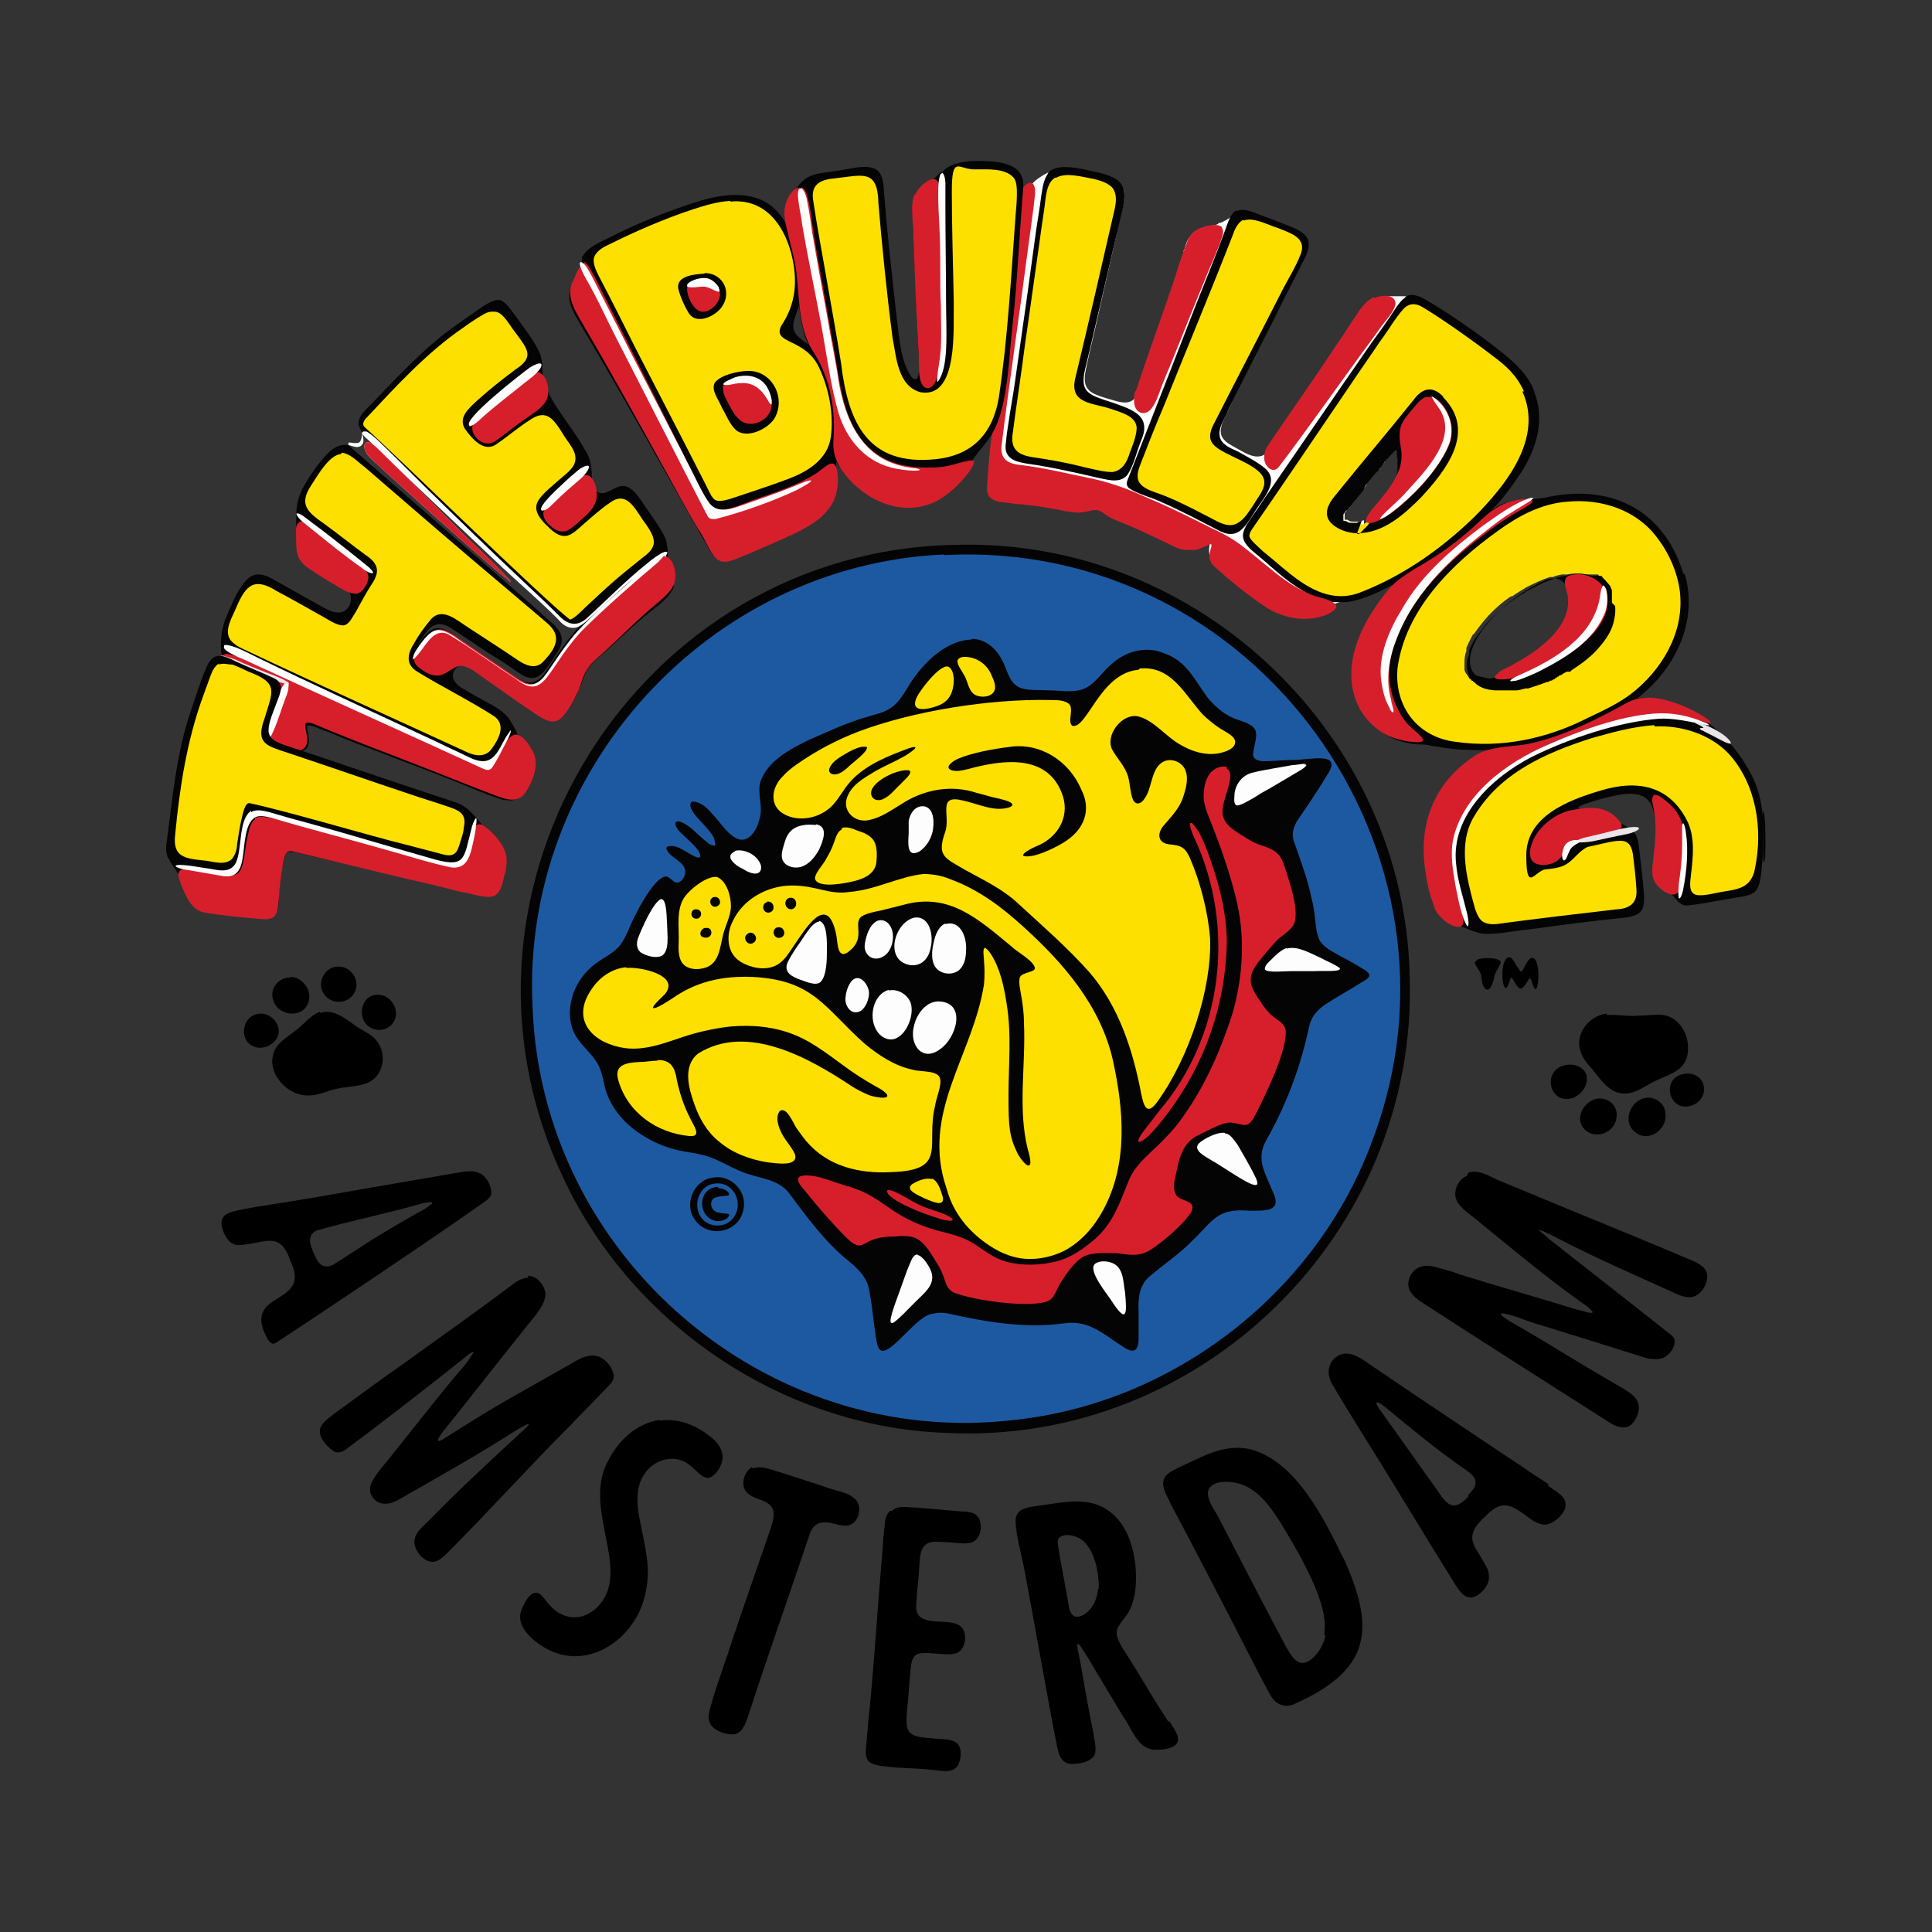 <svg xmlns="http://www.w3.org/2000/svg" id="Layer_1" viewBox="0 0 300 300"><rect x="0" y="0" width="300" height="300" fill="#333333" stroke="none"/><defs><style>      .st0 {        fill: #fdfdfe;      }      .st1 {        fill: #fde000;      }      .st2 {        fill: #e9e5ea;      }      .st3 {        fill: #1d59a1;      }      .st4 {        fill: #040404;      }      .st5 {        fill: #d71f2c;      }      .st6 {        fill-opacity: 0;      }    </style></defs><path class="st4" d="M148.6,84.6c37.7-1,69.7,29.8,70.3,67.3,1.2,39.5-32.3,72.6-72,70.6-25.6-.9-49.3-17.1-59.8-40.4-20.5-44.6,12-96.7,61.4-97.5h.1Z"></path><path class="st3" d="M146.6,86.2c48.2-2.6,83.5,46.1,66.5,90.9-8.6,23.5-30.8,40.8-55.7,43.4-38.5,4.5-73.3-25.5-74.7-64.1-1.9-36.5,27.2-68.7,63.9-70.3h0Z"></path><path class="st4" d="M150.9,99.2c2.1,0,3.8,1.5,4.7,3.3.8,1.4,1,3.4,2.6,4.2,1.2.6,3.1.4,4.7.5,1.7,0,3.6.4,5.3-.2,1.8-.7,2.8-2.5,4.2-3.7,2.3-2.2,5.6-3.1,8.5-1.8,3.4,1.2,4.6,4.1,6.6,6.8,1.3,1.6,2.9,2.9,4.8,3.5,3.5,1.1,2.9,1.9,2.3,5-.2,1.1.7,1.4,1.8,1.4s3.1-.2,4.6-.2c2.3,0,7.6-1.4,5.1,2.3-1.1,1.9-3.2,5-4.5,6.9-.7,1-1.1,2.2-.7,3.4,1,2.9,2.2,6,2.8,9.1.2.7.3,1.4.4,2.1.2,1.5.2,2.9.8,4.2.7,1.2,2.1,1.8,3.3,2.5,1.2.6,2.7,1.5,3.7,2.1,1.5,1,.4,1.4-.9,2.2-1.4.9-3.6,2.1-5.1,3.1-.6.4-1.2.9-1.6,1.4-.7.8-1,1.8-1.2,2.9-1.3,5.9-3.5,11.6-6.5,16.9-1.7,3,0,5.3,1.1,8.1,1.4,3-1.3,2.8-3.8,2.8-4.9-.4-5.5,1.5-8.6,4.5-2.1,2.2-4.6,3.8-6.9,5.8-1.5,1.3-1.7,3.4-1.6,5.3v4.2c0,2.2-.9,2.4-2.6,1.2-3.1-2-5.2-4.1-9.1-3.5-5.9.8-11.9-.2-17.7-1.5-.9-.2-1.8-.2-2.6,0-2.4.2-6.4,6.4-8,5.7-.5-.2-.7-1.4-.8-2.1-.4-2.6-.6-5.4-1.2-8-.5-1.5-1.6-2.6-2.8-3.6-3.8-3-6.7-7-9.6-10.9-1.8-2.1-4.6-2.1-7.1-3.1-1.8-.7-3.5-1.8-5.3-2.4-1.2-.4-2.5-.6-3.8-.8-2.1-.4-4.1-1.1-5.9-2.2-3-1.7-5.6-4.5-6.4-7.9-.3-1.4-.6-2.9-1.4-4-.8-1.2-2-2.2-2.8-3.4-1.1-1.5-1.4-3.5-1.1-5.3.4-2.7,2-5.1,4.2-6.6,1-.7,2.2-1.3,3.1-2.2.7-.7,1.2-1.7,1.6-2.6.7-1.8,3.9-8.4,5.9-8.5.7,0,1.2,1.2,2,.9.6-.2,1.1-1.1,1-1.8-.2-1.3-1.7-1.8-2.5-2.7-.3-.4-.5-.7-.4-.9s.6-.3,1.2-.2c.9.2,1.9.9,2.8,1.4.4.2.9.5,1.2.3.4-1.2-3-3.5-3.5-4.4-.5-.7-.5-1.5.7-1,1.4.6,2.6,2.1,3.8,3,.3.3.8.6,1.2.6s0-.8,0-1.1c-.8-1.7-2.9-3.1-3.6-4.7-.3-.8,0-1.3,1-.9,1,.3,1.8,1.2,2.5,2,1.2,1.3,2,2.7,3.4,3.5,1.9,1.1,3.3-1.1,3.7-2.8.7-2-.4-4,.2-6,1.2-3.2,4.6-5,7.5-6.4,3-1.3,5.9-2.7,9.1-3.6,1.2-.4,2.5-.6,3.5-1.3,1.8-1.1,2.6-3.3,3.9-5,2.1-2.8,5.1-5.5,8.7-5.7h.1Z"></path><path class="st1" d="M177,103.8c4.6-.4,6.6,3.4,9.2,6.5.4.5.9,1,1.4,1.4.8.7,1.6,1.3,2.5,1.8.7.4,1.7,1,1.7,1.7,0,1.1-1.6,1.6-2.7,1.8-2,.3-4-.3-5.7-1.3-2.3-1.2-4.4-4.1-6.9-4.5-2.4-.3-4.9,3-3.8,5.2.7,1.3,2.1,2.7,2.5,4.3.3,1.2.3,2.4.7,3.4s1.3.8,1.9-.2c1.2-1.7.9-5.1,3.3-5.8,1.2-.3,2.6.4,3,1.6.5,1.3,0,3-.5,4.4-.6,1.6-1.9,2.9-3,4.2-1,1.3-.7,2.6.9,2.8,1.9.2,2.5.4,3.3,2.2,1.6,3.7,2.8,8.4,3.1,12.4.3,7.7-3.2,18.5-8.2,25.4-1.6,2.2-2.1.7-2.5-1.3-1.3-6.8-3.5-13.6-8.1-18.9-3.4-3.8-7.2-7.1-10.9-10.5-2.4-2.3-5.4-3.7-8.3-5.3-3.2-1.9-4.5-2.1-3.1-6,.8-2.5-1.3-5.8,2.7-4.8,2.4.5,5,1.9,7.4,1,1.4-.8-2.5-1.4-3.1-1.6-.7-.2-1.4-.4-2.2-.6-4-1.3-8.2-.5-11.7,1.8-1.5.9-3,2-4.8,2.4-2.2.6-4.3-1.2-3.6-3.4.7-2,2.5-3,4.5-4.2,1.4-.8,2.9-1.4,4.3-2.2.6-.3,3.3-2.1.8-1.3-3.2,1.2-6.6,2.5-9,5.1-1.2,1.3-2,3.1-3.3,4.2-2,1.7-5.2,2.2-7.4.7-2-1.4-1.5-4.1.2-5.7.6-.7,1.4-1.3,2.1-1.8,3-2.1,6.2-3.8,9.6-5.1,8.5-3.2,20.3-5.1,29.7-4.9,1.2,0,2.2,0,3,.6.8.8-.3,2.8.5,3.4,2.3.6,4.3-8.2,10.3-8.7h0l.2-.2Z"></path><path class="st4" d="M165.1,123.8c-2.1-6.8-9.2-5.9-14.7-4.4-.9.2-2.2.6-3,0-.5-.5.7-1.3,1.4-1.6,2.1-.9,5.4-1.5,7.8-1.8,4.8-.8,9.4,2.1,11.3,6.6,1.6,3.1.5,6.1-2.4,8-1.3.9-5.1,2.8-6.6,2.3-.3-.5,2-1.5,2.5-1.7,2.8-1.3,4.6-4.2,3.7-7.4h0Z"></path><path class="st4" d="M141.1,119.6c.9.3-.9,1.7-1.2,2.1-1,.9-1.8,2.1-3.1,2.5-1.3.3-2-.9-1.2-2,1-1.4,3.8-2.7,5.4-2.6h.1Z"></path><path class="st4" d="M134.5,115.9c.8.5-2.5,2.8-3,3.4-.4.3-.7.6-1.2.8-.9.4-1.8,0-1.5-.8s1.1-1.4,1.9-1.9c1-.6,2.8-1.7,3.8-1.4h0Z"></path><path class="st1" d="M143.1,135.7c1.4,0,3,.2,4.4.8,4.4,1.6,8,4.3,11.4,7.4,6.2,5.6,12,12.3,13.9,20.7,1.7,7.7,2.4,16.1-1.5,23.3-1.4,2.6-3.4,4.9-6,6.3-2.2,1.1-4.9,1.6-7.3,1.1-2-.4-3.8-1.4-5.5-2.7-2.7-2.1-4.6-4.7-5.5-8-4.1-11.8,4.1-20.7,5.8-31.8.1-1.2.1-2.4,0-3.5,0-.5-.2-1.7,0-2,.1-.4.8.4,1.1.9,1.4,2.2,2,5,2.4,7.6.8,4.8.3,9.4.3,14.3s.1,6.3,1.4,9c.4.8,1.9,2.8,2,1.4,0-.5-.2-1.4-.4-2-1.6-6.4-.3-13.1-.6-19.6,0-1.6-.2-3.1-.5-4.7-.1-.7-.3-1.5-.2-2.1,0-1.2,2.2-1,2.4-1.7,0-1.1-2.8-2.6-3.6-3.4-5.1-4.2-9.7-8.5-16.8-6.5-1.2.3-2.4.6-3.6.9-1.1.2-2.3.5-2.9.9-1.5,1.1.9,3.4-2.2,5.6-1.7,1.1-1.5-1.9-1.8-3-1.4-6.3-4.7-.7-6.5,1.9-.9,1.3-1.6,2.6-3,3.2-1.6.7-3.7.3-5.2-.6-2.3-1.3-2.4-4.3-1.3-6.4,1.6-3.4,5.4-5.5,9.2-5.5s5.8,1.5,8.9,1c4-.3,7.7-2.4,11.6-2.8h-.4Z"></path><path class="st4" d="M119.1,140c.6-.1,1.1.4,1,1,0,.6-.8.9-1.2.6-.6-.3-.5-1.4.2-1.5h0Z"></path><path class="st4" d="M120.8,144c1-.2,1.4,1.3.4,1.6-1.1.3-1.5-1.3-.5-1.6h0Z"></path><path class="st4" d="M122.7,139.4c1.1-.1,1.3,1.6.2,1.8-1.1,0-1.3-1.5-.3-1.8h.1Z"></path><path class="st4" d="M116.2,144.9c.9-.4,1.7.9.8,1.5-1,.6-1.8-.9-.9-1.4h0Z"></path><path class="st1" d="M97.3,150.3c2.1-.2,8.3,1.1,6,4-.2.3-2.9,2.6-1.5,2.2.8-.3,1.7-.9,2.5-1.4,3.8-2.7,7.9-3.6,12.6-3.4,9.5.5,11.1,4.8,17.4,10.4,2.2,1.8,4.6,3.4,7.4,4,1.2.4,4.1,0,4.3,1.5.2,1-.6,2.8-.8,4.1-1.5,6.1,2.1,10-6.7,10.3-5.1.3-10-.9-13.3-4.8-.5-.6-1-1.3-1.5-2s-1.5-3.4-2.6-2.7c-.8,1-.2,2.6.4,3.7.6,1.1,1.9,2.5,2,3.3.2,1.7-3.1,1.1-4.2,1-2.7-.4-5.5-1.4-7.6-3.2-1.9-1.5-3.1-3.6-3.9-5.9-.9-2.5-1.8-5.9.6-7.8,7.6-4.8,17.3.7,23.9,5.1.8.5,1.6.9,2.5,1.3.7.3,3.5.9,2.9-.1-.6-.7-1.6-1.1-2.4-1.6-1.2-.7-2.3-1.4-3.3-2.1-2.7-1.9-5.4-4.2-8.6-5.5s-6.6-1.6-10-1.3c-1.9.2-3.8.6-5.7,1.1-3.8,1.1-7.5,3-11.5,2.1-4.6-1-7.4-4.5-4.4-8.9,1.2-1.9,3.2-3.3,5.4-3.5h0Z"></path><path class="st5" d="M190.4,119.3c1.9.8-1.1,5.4-.5,7.4.3,1.3,1.5,2.1,2.6,2.8,1,.6,2,1.3,2.9,1.6,2,.7,3.3,1,4,3.3.7,2.1,2.6,7.4,1.4,9.3-.6,1-1.8,1.5-2.8,2.6-.8.9-1.5,1.7-2.2,2.6-1.7,2-2.2,3.4-.7,5.7.6.9,1.2,1.9,1.9,2.6.8,1,2.3,1.4,2.6,2.6.5,2.9-3.1,10.2-4.5,13-1.4,2.7-1.6,1.8-4,1.5-1.4,0-3.4,1.2-4.9,1.9-2,.9-2.8,2.6-3.3,4.7-.3,1.7-1,3.4-.3,4.6.6,1.1,3,.8,2.5,2.4-.2.6-.8,1.2-1.2,1.7-1.5,1.6-3,2.9-4.7,4.1-2,1.5-3.5,1.2-5.7.9-1.6,0-3.8-.2-5.2.5s-2.9,2.9-3.8,4.4c-.6,1.1-.8,2-1.7,2.5-2.8,1.2-11.8-.1-14.7-1.3-1.3-.7-1.2-1.7-1.8-3-.3-.8-.9-1.7-1.4-2.5-.9-1.5-2-3-3.6-3.2-.8-.1-1.6-.1-2.3,0-1.7,0-3.2.2-4.5,1-.4.2-.7.4-1.1.4s-.9-.3-1.3-.6c-2-1.8-5.2-5.5-7.2-8-1.8-2-1-2.5,1.4-2.2,1.7.3,3.3,1,5,1.5,1.1.3,2.2.7,3.2,1.2,2,1,3.7,2.5,5.7,3.6,2.3,1.3,4.5,2,7,2.6,1.5.4,3,.9,4.3,1.8,1.5,1,2.9,2.1,4.7,2.6,2.6.7,5.5.6,8.1-.1,1.8-.5,3.5-1.6,5-2.8,3.5-2.7,4.5-6.1,6.1-10,.8-1.7,2.1-3,3.5-4.3,1.3-1.2,2.5-2.4,3.6-3.7,4.1-5.2,6.9-11.4,8.9-17.7,1.7-6,2-12.3.4-18.3-.9-3.6-2.1-7-3.4-10.4-.6-1.6-1.4-3.1-1.5-4.8,0-1.3.2-2.6.9-3.6.6-.8,1.7-1.4,2.7-1.1h0v.2Z"></path><path class="st1" d="M111.4,136.2c1.5.7,2.1,3,2.1,4.5,0,1.6-1,3.2-1.3,4.8-.4,1.7-.6,4-2.5,4.7-1.3.5-3.2.4-3.9-.9-.6-1.1-.4-2.5-.4-3.7,0-2-.3-4.2.7-6,.8-1.4,3.8-3.8,5.4-3.4h0Z"></path><path class="st4" d="M109.6,144.1c1.1-.2,1.2,1.5,0,1.5s-1-1.2-.2-1.5h0Z"></path><path class="st4" d="M108.1,141.2c1.2,0,.9,1.8-.3,1.4-.7-.3-.5-1.4.2-1.4h.1Z"></path><path class="st4" d="M110.9,139.3c.8-.2,1.3,1,.5,1.4-1,.5-1.6-1-.6-1.4h0Z"></path><path class="st1" d="M102.2,164.6c2,0,2.6,1.2,2.9,3.1.4,1.9,1,3.8,1.9,5.6.6,1.4,2.2,3.3,0,3.1-5.1-.5-9.6-3.7-11-8.7-.7-2.4,1.3-2.7,3.4-2.8.9,0,1.8-.2,2.7-.2h0Z"></path><path class="st5" d="M184.8,127.8h.3c1.2,1.3,1.6,2.5,2.2,3.9,1.8,4.7,3.2,9.8,3.2,14.7-.2,9.6-3.4,18.8-9.2,26.5-1,1.3-2,2.6-3.2,3.7-.6.5-1.1.8-1.3.7-.1-.1,0-.6.6-1.4.8-1.1,1.8-2.3,2.6-3.4,9.9-11.6,11.9-28.5,5.5-42.3-.3-.6-.9-2.1-.7-2.4h0Z"></path><path class="st1" d="M130.7,128.6c.6-.3,1.6,0,2.5.4,1,.3,1.8.7,2.3,1.3.7.8.7,2.3.6,3.4-.1,1.9-1.8,2.7-3.4,3.1-1.2.3-5.4,1.2-6.1-.2-.3-.7,1-2.1,1.5-2.9.4-.7.8-1.4,1.1-2.1.5-1.1.6-2.3,1.5-2.8h0v-.2Z"></path><path class="st0" d="M145.7,155.5c4.5.1,2.8,5.7.3,7.4-2.8,2.1-4.8-.7-4.1-3.5.4-1.9,1.8-3.8,3.7-3.9h.1Z"></path><path class="st0" d="M138,153.8c1.4-.3,2.9.6,3.4,1.9.6,1.8-.5,4.7-2.2,5.5-1.2.6-2.6-.2-3.2-1.4-1.1-2-.4-5.4,2-6.1h0Z"></path><path class="st0" d="M146.8,143.5c2.4-.7,3.4,2.2,3.2,4.2,0,1.3-.4,2.5-1.3,3.1-1.1.7-2.8.4-3.5-.7-.8-1.3-.4-3.2,0-4.6.3-.9.8-1.8,1.6-2.1h0Z"></path><path class="st0" d="M141.9,142.5c2.5-.4,3.1,2.8,2.6,4.7-.2,1.2-.9,2.3-2.1,2.6-1.1.3-2.5-.2-3.1-1.2-1.2-2,.3-5.5,2.6-6.1h0Z"></path><path class="st0" d="M127.2,143c1.3.3,1.2,3.3,1.2,4.6s0,3.9-1,4.9c-.7.6-2.1,0-3.2-.4s-2.4-1-2-2.4c.4-1,1.1-2,1.7-2.9.8-1,2.1-3.6,3.3-3.7h0Z"></path><path class="st0" d="M126.7,128c2,.3,1.1,2.6.5,3.9-.6,1.1-1.5,2.3-2.8,2.7-1,.3-2.3,0-2.8-.9s0-2,.3-3.1c.7-2.3,2.6-2.7,4.8-2.5h0Z"></path><path class="st0" d="M190.2,176c.8,0,1.4,1,2,1.8.7,1.2,1.5,2.6,2.2,3.9.2.5,1.2,2,.7,2.3-.7.1-1.9-.7-3.1-1.4-1.3-.8-2.6-1.7-4-2.5-.8-.5-2.9-1.5-1.8-2.6.8-.7,2.7-1.7,3.9-1.6h.1Z"></path><path class="st0" d="M202.6,118.7c.8,0-.6.9-1,1.1-1.2.7-3,1.8-4.4,2.6-.7.4-1.5.8-2.2,1.3-1.4.8-2.7,1.6-3.1,1.3-.4-.4-.2-1.2-.2-1.8.2-1.5,1.2-2.8,2.7-3.2,2-.5,4.2-.8,6.3-1.2.6,0,1.4-.2,1.9-.2h0Z"></path><path class="st0" d="M102.7,139.6c.9.1.8,3.2.9,4.2,0,1.3.4,3.8-.8,4.6-1,.5-2.5,0-3.3-.5-.7-.6-.7-1.5-.4-2.3.5-1.3,2.4-5.7,3.6-6h0Z"></path><path class="st0" d="M142.5,194.9c.3,0,.6.3,1,.7.5.6,1,1.4,1.2,2.2.4,1.8-1.2,3-2.5,4.3s-2.7,2.8-3.5,3.3c-.1,0-.2.1-.3,0-.6-.2,1.2-4.5,1.4-5.2.4-1.1.8-2.3,1.2-3.3.5-1.1.7-2.1,1.5-2.1h0Z"></path><path class="st0" d="M199.8,147.3c1.7-.5,3.8.8,5.4,1.5.9.5,2,.9,2.8,1.5.6.7-3.1.4-3.8.5h-3.8c-1.2,0-3.7.3-4-.3,0-.6.5-1,.9-1.4.7-.7,1.6-1.6,2.5-1.9h0Z"></path><path class="st1" d="M147.2,103.5c1.3.6,1,3.5.3,4.6-.4.7-1.1,1.2-1.9,1.5-1.6.6-4.3,1.1-3.3-1.2.5-1.2,3.6-5.2,4.9-4.9h0Z"></path><path class="st0" d="M170.1,196.2c.7-.5,2-.4,2.8,0,1.6.8,1.5,2.9,1.8,4.5.3,3.2.3,4.9-1.9,1.6-.7-1.2-4.1-5.1-2.7-6.1h0Z"></path><path class="st0" d="M143.5,125.2c1.6.3,1.6,2.6,1.3,4-.3,1.2-1,2.3-2,3-2,1.1-1.8-1.2-1.7-2.8v-1.9c.2-1.2,1-2.4,2.3-2.3h0Z"></path><path class="st1" d="M149.8,102c1.8,0,3.4,1.1,4.1,2.7.5,1.1,1,2.2.2,3-.7.6-1.9.6-2.7.2-.8-.5-1-1.4-1.3-2.2-.3-1-1.3-2.1-1.4-2.8-.2-.6.5-.9,1-.9h0Z"></path><path class="st0" d="M136.2,143c.7-.3,1.5,0,1.9.6,1.1,1.4.5,4.3-1.1,5-1.5.8-3-.4-2.7-2.1.2-1.2.7-2.9,1.9-3.5h0Z"></path><path class="st0" d="M132.9,151.9c1-.2,1.8,1,2,1.9.2,1.2-.5,2.9-1.5,3.3-1.4.5-2.3-1.1-2.1-2.3.1-1,.6-2.6,1.6-2.9h0Z"></path><path class="st0" d="M114.2,132.1c1.4-.3,3.2.6,3.8,1.9.3.5.3,1.4-.4,1.6-.6.2-1.5-.2-2.3-.7-1.1-.5-2.9-1.9-1.2-2.7h0Z"></path><path class="st1" d="M144.7,183c1,.4,1.4,1.9,1.7,2.9.3,1.6-1.6.7-2.8.2-1-.5-3.1-1.3-2-2.2.8-.5,2.1-1.1,3.1-.8h0Z"></path><path class="st5" d="M137.7,184.9c.5-.6,3.6,1.5,4.3,1.8,1.9,1.1,3.8,1.3,5.6,2.3,1.2,1-1.4.4-1.8.2-2.3-.7-4.6-1.6-6.5-2.7-.6-.4-1.5-.9-1.6-1.6h0Z"></path><path class="st4" d="M110.5,182.9c3-.7,5.7,2.2,4.9,5.1-.8,3.5-5.5,4.3-7.5,1.4-1.7-2.3-.3-5.9,2.5-6.5h0Z"></path><path class="st3" d="M110.9,183.8c3.1-.5,4.8,3.3,2.8,5.5-1.2,1.4-3.6,1.3-4.7-.1-1.5-1.8-.6-5,1.8-5.4h0Z"></path><path class="st4" d="M111.5,184.5c.7,0,1.4.3,1.7.8,0,.1,0,.3,0,.3-.5.2-2.4,0-2.7.9-.2.5,0,1.1.3,1.4.2.2.5.4.9.4.4.2,1.8,0,1.5.5-.3.6-1.3.9-2,.8-3-.6-2.9-5.2.3-5.3h0v.2Z"></path><path class="st4" d="M79.3,90.4c-3.7-2.9-17.2-15-21.8-19.3-.6-.5-1.4-2-.6-2.4h0c.5-.2,1.4.6,1.9,1.1,4.4,4.3,8.7,8.7,13,13,2.3,2.3,4.8,4.5,7,6.9.4.4.6.7.5.7Z"></path><path class="st4" d="M104.6,90.8c0,.3,0,.6-.2.8-.8,1.6-2.9,2.9-4.4,4.2-2.1,1.7-4,3.6-6,5.4-1.3,1-2.6,2.1-3.2,3.6-.4.9-.7,2.1-1.3,3.2,0,0,0,.2-.2.3h0c-.9,1.5-2.1,3.8-4.1,3-3.8-1.9-7.1-4.7-10.7-7-.7-.5-1.6-1-2.4-1h-.4c-1.1.2-1.8,1.5-1.1,2.5.4.6,1,1,1.6,1.3,1.1.7,2.3,1.3,3.5,2,1.4.7,3,1.7,3.7,3.1.4.6.7,1.2,1,1.9.2.4.4.8.7,1.1.8,1.2,1.8,2.5,1.6,4,0,1.3-.7,2.6-1.4,3.8-.4.7-.9,1.1-1.5,1.2h0c-.5.2-1.1,0-1.7,0-2.6-.8-5-1.9-7.5-2.9-4.3-1.7-9.1-3.5-13.5-5.2-2.7-1-4.1-1.6-6.5-2.6-.5,0-2.7-1.3-2.9-.7h0v.2c0,.2,0,.5.2.9v.4h0c.2,1.4-.2,2.1-.9,2.3h0c-1.1.4-3-.2-4.4-.9-.3-.2-.6-.4-.8-.6,0-.2-.2-.3-.3-.5h0v-.3h0c0-.6,0-1.2.3-1.8.4-1.2,1-2.6,1.3-3.8.3-.8.3-1.4,0-1.9h0c-.3-.6-.9-.9-1.8-1.3-.3,0-.6-.3-1-.4h0c-1-.4-2.1-.8-3.1-1.3h0c-.6-.3-1.1-.5-1.6-.8-.4-.2-.7-.5-.9-.8q-.1-.2,0,0s0-.2-.2-.3h0c-.2-.6-.2-1.1-.2-1.9,0-1.2.2-2.4.6-3.6.8-1.9,2.4-6.2,4.3-7,1.1-.5,2.3,0,3.3.6,2.2,1.2,4.4,2.5,6.6,3.7,1.3.7,2.4,1.5,3.6,1.4,1,0,1.7-1,1.8-1.9,0-.5,0-1-.4-1.4-.2-.3-.5-.5-.8-.7-1.3-.8-3.3-1.8-4.6-2.7-1-.6-2-1.3-2.3-2.4-.3-1-.3-2.3-.4-3.6v-.3c0-.7,0-1.3,0-2,0-1.7.4-3.3,1.3-4.8.9-1.6,2.2-3.4,3.4-4.7,1.4-1.5,2.5-1.6,3.4-1.5,0,0,.2.2.3.3,4.7,4.1,18.6,16.2,25.5,22.2,1.7,1.5,3.8,3.3,5.3,4.7,1.7,1.4,2.8,2.7,1.4,4.9-.9,1.3-2.2,4-3.9,4.1-.9,0-1.7-.5-2.4-1-1.4-1-2.8-1.9-4.3-2.8-1.8-1.2-3.6-2.4-5.4-3.6-1.5-1.1-2.9-1.5-4.2,0-.8,1-2.2,3.1-2.4,3.9q0,.3,0,.3c0-.4.2-.9.5-1.4,2.7-4.1,3.6-3.9,7.3-1.2,2.6,1.8,5.2,3.5,7.8,5.3.6.4,1.3.9,2,1.1,2,.6,3.1-1.6,4.1-3,1.2-1.8,2.4-3.5,3.8-5.1,2.8-3,5.9-5.7,8.9-8.4-2.3,1.9-4.4,4-6.6,6-.8.7-1.8,1.8-2.9,1.8s-1.8-.7-2.4-1.4c-2.7-2.7-5.6-5.2-8.4-7.8-4.9-4.6-11.7-11.1-16.9-16-1.4-1.3-2.2-2.1-3.3-3.2s-1.3-1.1-1.8-1.8h0c0-.3,0-.7,0-1,0-.5,0-.9.3-1.4.3-.6.8-1.3,1.3-1.8,4.1-4.2,8.1-8.8,13-12.2,1.4-1,2.7-1.9,4.1-2.9.8-.5,1.7-1.1,2.5-1.1h0c.2,0,.5,0,.7.2h0c.3.2.6.4.9.8.8.9,1.6,2.2,2.4,3.2.7,1,1.5,2,2,3.1.8,1.4.7,2.8,1,4.3h0c0,.3,0,.5.2.8,0,.6.3,1.2.6,1.8h0c.4,1,1,1.9,1.6,2.8,1.3,2,3.1,4.3,4.2,6.4.8,1.3.7,2.9,1,4.3h0c0,.6.3,1.1.6,1.6h0s0,0,0,.2c1.4,1.6,3.2-1.3,4.9-.5,1.4.6,2.2,2.3,3.1,3.5,1.4,2.1,3.1,4.1,3.2,6.6,0,.3,0,.7,0,1,.2,1.3.7,2.6.5,3.9h.2Z"></path><path class="st4" d="M103.1,85.6c-.2.3-.5.6-.9.9-.8.7-2,1.6-3.6,3h0c-2.3,1.9-4.4,4-6.6,6-.8.7-1.8,1.8-2.9,1.8s-1.8-.7-2.4-1.4c-2.7-2.7-5.6-5.2-8.4-7.8-4.9-4.6-11.7-11.1-16.9-16-1.4-1.3-2.2-2.1-3.3-3.2s-1.3-1.1-1.8-1.8h0c-.3-.3-.5-.7-.6-1.1-.2-1.5,1.4-2.6,2.3-3.6,4.7-5,9.6-10,15.5-13.7,1.2-.7,2.5-2,3.9-2.1h0c.4,0,.7.2.9.4h0c.7.6,1.3,1.6,1.9,2.3.4.5.8,1.1,1.2,1.7.8,1.2,1.7,2.3,2.3,3.6.3.6.4,1.2.5,1.9v.4c0,.4,0,.8,0,1.3,0,.4,0,.9.3,1.3.2.6.4,1.3.7,1.9.4.9.9,1.7,1.5,2.5,1.2,1.8,3.1,4.5,4.2,6.1.8,1.2.9,2.3,1,3.7,0,.2,0,.4,0,.6h0c0,.8.3,1.7.7,2.3h0c.3.4.7.6,1.3.6.8-.2,1.6-.9,2.4-1.1,1.9-.7,2.9,1.3,4,2.8,2.8,4.1,3.9,5.3,2.8,6.8h-.2Z"></path><path class="st5" d="M83.8,57.9c1.3.6,1.6,2.9,1.1,4.1-.5,1.2-2,2.1-3.1,2.9-1.7,1.1-3.3,2.5-4.9,3.6-1.3.9-3,0-3.5-1.5-.2-.8,0-1.4.8-2.1,1.8-1.8,3.8-3.3,5.8-4.9,1.2-.8,2.6-2.4,3.9-2.2h-.1Z"></path><path class="st5" d="M91.3,73.8c1.3.6,1.6,2.9,1.2,4.1-.4,1.3-1.6,2.2-2.7,3.2-.4.4-.9.8-1.4,1.1-1,.7-2.2.2-3-.6-.7-.6-1.3-1.5-.9-2.4.3-1.1,2-2.3,3-3.2,1-.8,2.5-2.5,3.7-2.2h.1Z"></path><path class="st0" d="M72.9,66.1c-1.2-.9,8.1-8.1,9.2-8.9.5-.4,2.6-1.5,1.8,0-.6.9-1.6,1.6-2.5,2.3-2.2,1.8-4.5,3.5-6.6,5.4-.5.5-1.3,1.2-1.9,1.3h0Z"></path><path class="st0" d="M84.2,79.3c-1.2-.4,3.7-4.6,4.3-5.2.9-.7,1.6-1.6,2.7-1.8.7,0-.2,1.3-1,2-1.4,1.2-2.8,2.4-4.1,3.7s-1.2,1.1-1.9,1.3h0Z"></path><path class="st1" d="M76.8,48.4c1.3,0,2.3,2.1,3.2,3.2,1.9,2.6,3.1,3.8,0,5.8-2,1.5-3.9,3-5.8,4.7-1.4,1.3-3.1,2.7-2,4.5,1,1.4,2.8,3.6,4.7,2.5,1.8-1.2,3.5-2.7,5.4-3.9,2.6-1.8,3.7,0,5,2,.8,1.5,2.6,3,1.9,4.8-.4,1-1.7,1.9-2.6,2.7-1.1,1-2.7,2.2-3.2,3.4-.5,1.3.5,2.5,1.4,3.4s1.9,1.9,3.2,1.7c.9-.2,1.7-1,2.6-1.8,1.4-1.2,2.7-2.4,4.2-3.4,2.8-2,4.1,1.7,5.5,3.4,1.6,2.3,1.8,3.5-.4,5.1-1.5,1.2-3,2.4-4.4,3.6-1.6,1.4-3.1,2.8-4.6,4.2-.6.6-1.9,1.9-2.4,1.9-3.9-2.9-27.6-26.1-31.8-29.8-.4-.4-.4-.7,0-1.3,4.7-5,9.5-10.3,15.2-14.2.7-.5,1.4-1,2.2-1.5.7-.4,1.5-1,2.2-1h.4Z"></path><path class="st5" d="M35,101.5c2.3.3,3.7,1.3,6,2.3,1.2.6,2.5,1.2,3.8,1.7,8.1,3.7,23.8,10.8,30,13.6.9.5,1.4.3,2-.8.8-1.2,1.4-3.2,2.8-4.1,1.1-.6,2.4,1.1,2.9,2.1,1.4,2,.4,4.7-.8,6.6-1,1.7-2.7,1.4-4.3.8-1.1-.4-2.3-.9-3.4-1.3-2.5-1-5.3-2.1-8.1-3.2-5.6-2.2-11.3-4.3-16.7-6.6-.5-.2-1.8-.8-1.8,0,0,1,.8,2.7-.2,3.6s-2.9.2-4.2-.3c-2.8-.9-1.7-3.3-1-5.4.4-1.3,1.4-3.2.7-4.3-.5-.7-1.5-1-2.3-1.4-1-.4-2.2-.9-3.2-1.4-.8-.3-3.8-1.7-2.2-1.8h0Z"></path><path class="st0" d="M44.4,106c.3-.3.5,0,.4.6,0,.9-.5,1.8-.9,3-.6,1.7-1.2,3.7-2.1,5.2s-.6.5-.6,0c0-2.2,1.4-4.6,2.1-6.9.2-.6.6-1.5,1-1.9h0Z"></path><path class="st2" d="M34.2,101.8c.7,0,1.6.4,2.3.6,1.7.8,3.5,1.5,5.3,2.2.6.2,3.4,1.3,3,1.6-.5,0-1-.2-1.6-.3-1.3-.4-2.7-1-4.1-1.6-1-.5-4.9-1.9-4.8-2.5h-.1Z"></path><path class="st5" d="M104.6,90.8h0c-.5,1.2-1.7,2.1-2.7,3-2.6,2.1-4.9,4.5-7.4,6.8-1.1,1.1-2.5,2-3.3,3.3-.6.9-.9,2-1.3,3.2-.2.4-.4.8-.6,1.2h0c-.7,1.3-1.5,2.7-2.4,3.4-1.1.8-2.4,0-3.4-.6-3.3-2.2-6.6-4.6-9.9-6.9-.6-.4-1.2-.7-1.8-.8h-.2c-1,0-1.8.9-2.8,1.3-1.1.5-2.4,0-3.4-.8-.8-.5-1.1-1-1.1-1.6s.2-.9.5-1.4c2.7-4.1,3.6-3.9,7.3-1.2,2.6,1.8,5.2,3.5,7.8,5.3.6.4,1.3.9,2,1.1,2,.6,3.1-1.6,4.1-3,1.2-1.8,2.4-3.5,3.8-5.1,2.8-3,5.9-5.7,8.9-8.4h0c.7-.6,1.4-1.2,2.1-1.9.4-.4,1-.8,1.5-1.1.3-.2.6-.2.9-.2h.2c.3,0,.5.3.7.5.8,1,1,2.8.5,3.9Z"></path><path class="st0" d="M56.2,69.1c-.6.6-1.3.2-2.1,0v-.3c0-.2.5,0,1,0s.7,0,.9-.4.2-.9.3-1.3c0,.7.3,1.4,0,1.9h-.1Z"></path><path class="st0" d="M79.3,90.4c-3.7-2.9-17.2-15-21.8-19.3-.6-.5-1.4-2-.6-2.4h0c.5-.2,1.4.6,1.9,1.1,4.4,4.3,8.7,8.7,13,13,2.3,2.3,4.8,4.5,7,6.9.4.4.6.7.5.7Z"></path><path class="st0" d="M103.1,86.3c-.3.4-.7.7-.8.9-3.9,3.3-7.8,6.7-11.5,10.3-1.8,1.8-3.2,3.8-4.6,5.9-1.8,2.6-2.9,4.5-6,2.1-3.5-2.3-6.8-4.7-10.4-6.9-2.2-1.3-3.5,1.3-4.7,2.8-.2.2-.7.9-1,1,0-.4.2-.9.5-1.4,2.7-4.1,3.6-3.9,7.3-1.2,2.6,1.8,5.2,3.5,7.8,5.3.6.4,1.3.9,2,1.1,2,.6,3.1-1.6,4.1-3,1.2-1.8,2.4-3.5,3.8-5.1,2.8-3,5.9-5.7,8.9-8.4-2.3,1.9-4.4,4-6.6,6-.8.7-1.8,1.8-2.9,1.8s-1.8-.7-2.4-1.4c-2.7-2.7-5.6-5.2-8.4-7.8-4.9-4.6-11.7-11.1-16.9-16-1.4-1.3-2.2-2.1-3.3-3.2s-1.3-1.1-1.8-1.8c0,0,0-.2.2-.3h.5c.6.3,1.1.8,1.6,1.2,2.1,2,5.3,5.2,7.4,7.3,5.2,5.1,11,10.7,15.9,15.3,1.6,1.5,3.2,3,4.8,4.6,1.3,1.4,2.7,2.1,4.4.7,3.2-2.9,6.2-6,9.6-8.7.6-.5,1.9-1.5,2.6-1.7h.3c.3,0,0,.4-.2.8l-.2-.2Z"></path><path class="st5" d="M79.3,90.4c-3.7-2.9-17.2-15-21.8-19.3-.6-.5-1.4-2-.6-2.4h0c.5-.2,1.4.6,1.9,1.1,4.4,4.3,8.7,8.7,13,13,2.3,2.3,4.8,4.5,7,6.9.4.4.6.7.5.7Z"></path><path class="st5" d="M46.6,81c.8-.2,1.8.8,2.9,1.7,1.3,1.1,2.7,2.2,4,3.2.7.6,1.5,1.2,2.2,1.7s1.5,1.2,1.5,2-.7,2.3-1.8,2.6c-.6,0-1.2-.2-1.7-.4-1.6-.9-3.8-2.2-5.4-3.3-1.8-1.1-2.3-2.2-2.3-4.1s-.3-2.9.6-3.4h0Z"></path><path class="st0" d="M34.7,100.2c1.2-.4,4.9,1.8,6.1,2.3,6.1,3,17.2,8.1,25.1,11.8,1.6.7,3.5,1.7,5.3,2.5,1.3.6,2.6,1.4,3.8,1.4,2.1,0,2.8-2.7,3.8-4.1.4-.6.6-.9.5-.5,0,.4-.6,1.5-1.2,2.6-.5,1-1.3,2.5-1.7,3-.4.5-.8.4-1.3.2-8.7-4-26-11.8-34.2-15.6-1.6-.7-2.7-1.3-4-1.8-.6-.3-2.4-1.1-2.1-1.6h0v-.2Z"></path><path class="st0" d="M46,79.8c.4-.4,1.8.9,2.5,1.4,1.8,1.3,4.3,3.3,6.2,4.8,1.1.9,1.9,1.5,2.7,2.2,1.5,1.5-.6.6-1.2,0-2.7-1.9-5.4-4.1-8-6.2-.7-.6-2-1.4-2.2-2.3h0Z"></path><path class="st1" d="M52.9,70.3c1.4,0,2.6,1.4,3.7,2.2,7.4,6.4,14.8,12.8,22.3,19.1,2,1.7,4,3.4,6,5.1,2.5,2.1,1.4,4-.6,6.1-1.2,1.2-2.7.5-3.9-.3-2.5-1.7-5-3.3-7.6-5-1.9-1.2-4.2-3.4-6-1.2-.9,1.1-1.8,2.3-2.5,3.6-1.1,1.7-1.3,3.3.5,4.4,3.9,2.4,8,4.4,11.9,6.9,1.9,1.3.8,3.5-.3,5-1,1.5-2.7,1.2-4.1.5-11.5-5.3-23.1-10.5-34.5-15.9-.7-.3-1.5-.8-2-1.4-1.1-1.5.3-3.6.9-5.1,1.5-3.5,2.8-4.7,6.3-2.5,1.9,1,4.4,2.4,6.5,3.6,1.2.6,2.7,1.8,3.9,1.7.9-.2,1.3-1.3,1.8-2,.8-1.4,1.5-2.8,2.4-4.2,1.4-2,1.3-3.3-.8-4.7-2.2-1.6-4.3-3.3-6.5-4.9-2.6-1.8-3.9-3-2-5.9,1-1.5,2.8-4.8,4.7-4.9h0v-.2Z"></path><path class="st4" d="M26.1,133.3c-.3-.7-.4-1.7-.2-2.6.9-6.9,1.5-13.9,3.8-20.5.8-2.3,1.5-4.7,2.5-6.9,1.1-2.2,2.6-1.5,4.4-.6,1.9.9,4.3,1.8,6.1,2.7,1.5.8.8,2.3.3,3.6-.5,1.4-1.3,3.1-1.3,4.4,0,1.4,1.4,1.9,2.5,2.3,2.5.8,5.1,1.7,7.5,2.5,6.2,2.1,12.7,4.3,18.8,6.3,2.3.7,3.3,2.4,4.9,4.2,1.1,1.2,2.5,2.4,2.9,4,.4,1.4,0,3.4-.6,4.9-.5,1.5-1.8,1.7-3.3,1.4-2-.4-4-.9-6-1.4-5.8-1.4-13.1-3.1-20.2-4.7-1.1-.3-2-.5-2.7-.6h-.7c-.6.1-.8,1.8-1,2.6-.2,1.3-.4,2.6-.5,4,0,1.2,0,2.3-.5,2.9-.8,1-1.9.5-3.3.5s-1.9-.2-2.9-.3-1.9-.2-2.8-.3c-1.6-.2-3.1-.3-4-1.7-.7-1-1.3-2.6-1.9-3.9-.5-1-1.3-1.8-1.7-2.8h0Z"></path><path class="st5" d="M39.7,127c.8-.4,1.8,0,2.6,0,8.8,2.4,17.6,4.7,26.4,7.1,3.2,1,3.7-.8,4.3-3.6.3-1,.5-3,1.9-2.4,1.1.6,2.8,2.4,3.4,3.8.6,1.3.4,2.7,0,4.1-.3,1.2-.5,2.8-1.8,3.2-1.3.3-3.4-.5-4.9-.7-2.3-.6-4.7-1.2-7-1.7-3.5-.8-15.3-3.7-19.2-4.6-.9-.2-1.1.4-1.4,1.6-.3,1.8-.6,3.8-.7,5.7-.2,2.2-.2,3.5-2.8,3.2-2.6-.2-6.6-.6-8.7-1-1.5-.2-2.4-1.5-3-2.8-.5-1-1-2.3-1.1-3,0-1.6,2.3-.8,3.8-.6,1,.2,2,.3,3,.5.9.2,2.2.3,2.7-.5.8-1.1.8-3.6,1.2-5.2.3-1.2.4-2.3,1.2-2.9h0v-.3Z"></path><path class="st0" d="M39,126.1c.8-.5,1.9-.2,2.8,0,2,.6,4.1,1.2,6.4,1.8,6.2,1.7,12,3.5,18.1,5.2,6.2,1.9,5.6.5,7-4.8.5-1.5.9-1.8.6,0,0,.6-.2,1.3-.3,1.9-.5,2.2-.8,4.8-3.5,4.5-3.4-.7-6.7-1.8-10-2.7-5.9-1.7-11.9-3.2-17.9-5-.9-.2-2-.5-2.7,0-1.5,1-1.5,4.3-1.8,6.1-.3,2.2-1.1,3.3-3.3,2.9-1.7-.3-3.5-.6-5.2-.9-.5,0-2.9-.6-1.5-.8,1.6,0,3.3.4,4.9.6,1.6.3,3,.6,3.9-.7,1.2-2,.4-6.9,2.5-8.3h0v.2Z"></path><path class="st1" d="M34,103.2c.6-.3,1.4,0,2.1,0,.8.3,1.7.7,2.5,1.1,4.8,1.8,3.7,3.1,2.5,7.2-1.5,4,.3,4.3,3.6,5.4,6.3,2.1,12.6,4.3,18.9,6.4,2,.7,4.1,1.3,6.1,2,1.8.6,2.8,1.2,2.3,3.3,0,.7-.4,1.6-.6,2.4-.2.6-.4,1.3-.9,1.6-.8.5-1.8,0-3.1-.3-1.5-.4-3.1-.8-4.6-1.2-5.3-1.3-18.4-5.2-24.1-6.4-.7,0-1,1.7-1.2,2.5-.3,1.3-.5,2.7-.7,4,0,.7-.3,1.6-.8,2.2-1.2,1.1-3,.3-4.5.2-2.9-.3-4.7-.6-4.3-4,.7-7.3,1.8-14.5,4.3-21.4.4-1.1.8-2.2,1.2-3.3.3-.8.7-1.6,1.4-1.9h-.1Z"></path><path d="M208.6,242h0c-2.9-6-7.1-14.6-13.9-16.8-2.8-.9-5.7-.1-8.3,1.1-1.4.7-3.4,1.5-4.7,2.3-1.8,1.1-1,2.8-.2,4.3.5,1.1,1.1,2.2,1.7,3.3,2.3,4.3,5,9.6,7.3,14,2.2,4.2,4.4,8.7,6.7,12.9.8,1.5,2.2,2.2,3.8,1.5,11.8-5.3,12.7-11.5,7.6-22.7h0ZM205.8,254h0c-.3,1.7-1.8,3.9-3.3,4.2-1.3.2-2.1-1.3-2.7-2.3-3.6-6.7-7-13.4-10.5-20.1-.6-1.3-2.2-3.1-1.6-4.6.9-1.5,3.7-1.2,5.1-.7,2.7,1,4.4,3.4,5.9,5.7,2.6,4.3,7.9,12.9,6.9,17.6l.2.2Z"></path><path d="M82,198.1c1.4,0,2.6,1.5,2.7,2.8,0,1.9-2.1,3.9-3.2,5.4-4.2,5.2-8.2,10.4-12.4,15.6-.4.5-1,1.3-1.1,1.7,0,.2.2.2.6,0,3.2-2,6.3-4,9.6-5.9,3.2-1.8,6.5-3.7,9.7-5.5,1.5-.8,3.1-2.1,4.9-1.6,1.1.3,2.1,1.5,2.4,2.5.3.8,0,1.5-.9,2.3-1.5,1.6-4.1,4.2-5.8,6-6.4,6.4-12.5,13.2-18.9,19.6-.4.4-.9.9-1.4,1.2-1.6,1.1-3.5-.8-3.8-2.3-.4-1.8,1.5-3,2.5-4.1,4.8-4.9,9.9-9.6,14.9-14.2,1.1-1.2-1.1.2-1.5.4-5.9,3.8-12,7.2-18.1,10.7-.7.4-1.5.8-2.3.8-1.6.1-2.9-1.5-2.3-3,.2-.6.7-1.3,1.1-1.9,4.2-5.1,8.2-10.4,12.5-15.5.7-.8,1.5-1.7,2-2.6.3-.4.4-.6.3-.6-.6.2-1.2.8-1.7,1.2-5,4-13.8,10.8-18,13.9-.7.5-1.4.8-2.2.2-.9-.7-2.4-2.2-1.8-3.6.4-.9,1.4-1.5,2.4-2.3,3.3-2.4,6.8-5,10.1-7.3,5.7-4.1,11.5-8.2,17.1-12.4.7-.6,1.7-1.2,2.6-1.2h0v-.3Z"></path><path d="M228,182.1c1.7-.6,3.5.7,5,1.3,3.1,1.3,6.3,2.6,9.4,3.9,6.8,2.8,13.7,5.6,20.5,8.5,1.1.5,2.3,1.2,2.2,2.5,0,1-.7,2.3-1.6,2.8-1.3.8-2.8,0-4.1-.6-5.7-2.6-11.5-5.1-17.1-8-1-.5-2.4-1.3-3.3-1.5-.2,0,.8.7,1.8,1.6,5.5,4.3,13.4,10.5,18.7,14.7,1.2.9.2,2.6-.8,3.3-.8.6-2,.5-3,.3-4.7-1.5-9.6-3-14.4-4.5-2.2-.7-3.1-.9-4.7-1.5-1.8-.7-6-2-1.6.6,3.6,2,8.2,4.9,11.9,7.1,1.4.8,2.7,1.6,4.1,2.4,1.2.7,2.5,1.4,3.1,2.3.8,1.2.2,2.8-.6,3.7-.9,1.1-2.4.6-3.4,0-9.7-6.2-19.5-12.4-29.2-18.7-1.1-.7-2.4-1.7-2.2-3.2.1-1.1.9-2.1,1.9-2.4.9-.3,1.9-.1,2.9.2,1.1.3,2.2.6,3.2,1,6.1,1.9,12.2,3.6,18.3,5.5.4,0,2.4.8,2.3.3-.4-.6-1.5-1.3-2.2-1.8-5.6-4-10.9-8.5-16.2-12.8-1.1-.9-2.6-1.8-2.9-3.3-.2-1.3.6-2.8,1.8-3.2h0l.2-.5Z"></path><path d="M181.4,267.3c-.6-.9-1.2-1.9-1.8-2.8h0c-1.7-2.8-3.5-5.8-5.3-8.6-.4-.7-.9-1.5-.9-2.4s.9-1.8,1.6-2.8c.8-1.1,1.1-2.5,1.3-3.8.5-4.9-.8-11.2-5.8-13.2-2.7-1-5.6-.4-8.5,0-1.6.3-4.2.2-4.3,2.3,0,2.3.9,5.3,1.3,7.4,1.6,8.4,3.7,20.5,5,27.1.3,1.4.5,3.3,2.3,3.4,1.2,0,2.9-.2,3.6-1.3.5-.9,0-2.6-.2-3.9-.7-3.4-1.3-6.9-1.9-10.3-.1-.9-.9-3.6-.3-3.1.5.5,1,1.5,1.5,2.2,1.8,3.1,3.7,6.2,5.5,9.2,1.3,1.8,2.1,4.7,4.6,5,1.1,0,2.6,0,3.5-.8.9-1-.3-2.4-1-3.6h-.2ZM170.5,246.7h0c-.1,1.3-.6,2.6-1.5,3.5-.6.5-1.3,1-2.1.8-1-.5-.9-1.7-1.2-3.1-.4-2.4-1-5.3-1.3-7.2-.1-.8-.4-1.7.3-2.1,1.1-.6,3.1,0,4,1.2,1.5,1.8,2,4.9,1.9,7.1v-.2Z"></path><path d="M240.5,230.5c-1.2-.8-2.8-1.8-3.9-2.6h0c-5.9-3.9-12.4-8.3-18.1-12.1-1.9-1.3-4.1-2.8-5.9-4-1.4-1-3.4-2.4-5.1-1.1-1.4,1-1.5,2.8-.6,4.3,3.3,5.6,6.8,11,10.2,16.6,2.8,4.6,6.1,10,8.9,14.5.5.7,1,1.6,1.9,1.9,1.1.3,2.3-.7,2.9-1.7.5-.8.5-1.7.2-2.6-1.7-3.7-4.3-4.7-.2-8.4,2.7-2.8,4.3-1.3,6.9.6.9.6,1.9,1.1,2.9.7,1.1-.4,2.4-1.7,2.5-2.7.2-1.6-1.6-2.3-2.7-3.2v-.2ZM228.1,232.3h0c-1.9,2-3,2-4.5-.3-1-1.4-1.7-2.4-3-4.2-2-2.8-4.3-6.1-6.2-8.7-1.1-1.5-.8-1.8.7-.6,4,3.3,8.1,6.7,12.3,9.6,1.8,1.2,2.5,2.2.6,4v.2Z"></path><path d="M74.5,182.2h0c-.9-.5-2-.3-2.9-.2-5.7,1-15.2,2.6-22.5,3.9-2.4.4-4.2.7-6.8,1.1-1.9.3-3.8.6-5.6,1-.9.2-1.9.5-2.2,1.3-.4,1,.4,2.9,1.3,3.6.5.4,1.2.5,1.8.4,3.7-.3,5.9-2.2,7.5,2.5,3.5,7.2-7.9,4.4-3.5,12.2.4.6.8.9,1.4.4,4.5-2.9,23.2-15.4,31.7-21.4.9-.6,1.5-1,1.6-1.7,0-1.2-.7-2.5-1.7-3.1h0ZM66.9,187h0c-.5.5-1.4,1-2,1.3-2.1,1.2-4.2,2.4-6.3,3.7-2.3,1.4-4.6,3-6.9,4.4-1.2.6-2.1.1-2.6-1-.6-1.3-1.8-3.4,0-4.3,5.5-1.6,11.2-2.7,16.7-4.3.4,0,1.7-.4,1.2.2h0Z"></path><path d="M102.4,220.6c2.6-.4,5.3.5,7.4,2.1,1,.7,2,1.6,2.3,2.8.5,1.4-.7,3.4-1.8,3.9-.3.1-.5.2-.8,0-.8-.2-1.9-1.7-3-2.3-2.2-1.3-5.2-.3-6.5,1.9-1.4,2.1-1.1,4.8-.6,7.3.5,2.6,1.2,5.3,1.2,7.8s-.7,5.7-2.4,8c-2.7,4-7.7,6.3-12.3,4.4-2.2-.9-5.9-3.5-5-6.3.4-1.1,1.4-3.3,2.7-2.8.8.4,1.3,1.5,2.2,2.3,3,2.8,6.9,1.2,8.4-2.3,2.4-5.7-3.5-14,.3-20.7,1.6-3.1,4.3-5.6,7.8-6.2h.1Z"></path><path d="M117,228c1.3-.5,2.9.3,4.1.6,2.2.7,4.6,1.5,6.8,2.2,2,.9,5.8.9,5.5,3.9-.1,1.2-.9,2.2-2.1,2.2s-2.4-.6-3.4-.5c-1,0-1.7.6-2.1,1.6-3.2,9.6-6.6,19.1-9.7,28.7-.4,1.1-.9,2.5-2.2,2.6-1,.1-2.5-.4-3.2-1.1-1.3-1.2-.3-3.1,0-4.5,1-3.2,2.2-6.4,3.2-9.6,1.2-3.5,2.3-6.8,3.5-10.2.8-2.4,1.7-4.8,2.3-6.7.3-.8.5-1.7.4-2.5-.4-1.9-2.9-1.7-4.1-2.9-1.1-1.1-.5-3.3.8-4h0v.2Z"></path><path d="M49.7,157.3c1.7-.6,3.3.4,4.7,1.4.9.7,1.8,1.2,2.8,1.8,2.5,1.4,3,4.9,1,6.9-1.5,1.4-3.7,1.2-5.6,1.6-1.7.3-3.2,1.2-5,1.1-3.3-.1-6.5-3.9-4.9-7.1.7-1.4,2.3-2.2,3.6-3.3,1.1-.9,2-2.1,3.4-2.6h0v.2Z"></path><path d="M249.6,157.6c1.6-.1,3.4.3,5,.1,1.4,0,2.8-.3,4.1,0,1.9.5,3.2,2.4,3.4,4.5.3,3.9-2.4,4.4-5.2,5.7-1.4.7-2.8,1.8-4.4,1.9-2.8.2-4.2-2.7-5.8-4.4-.8-.9-1.4-2-1.5-3.2-.1-2.4,2-4.6,4.3-4.8h0v.2Z"></path><path d="M255.5,170.5c1.4-.3,3,.8,3.1,2.3.4,2.9-3.2,5-5.2,2.5-1.3-1.7,0-4.4,2-4.8h0Z"></path><path d="M45.1,151.7c1.9,0,3.4,2.1,2.8,3.9-.8,2.6-4.6,2.2-5.4-.1-.8-1.8.7-3.8,2.6-3.7h0Z"></path><path d="M247.6,170.7c1.8-.6,3.8.9,3.4,2.9-.3,2.4-3.5,3.5-5.1,1.6-1.3-1.5-.1-3.9,1.7-4.5h0Z"></path><path d="M52.4,150.1c2-.2,3.6,2.1,2.7,3.9-.9,2-3.8,2.1-4.9.2-1-1.6.2-4,2.1-4.1h.1Z"></path><path d="M58.3,154.5c2.6-.4,4.4,3.1,2.2,4.9-1.2.9-3.1.6-3.9-.7-.9-1.5-.3-3.9,1.6-4.2h.1Z"></path><path d="M242.7,165.5c1.4-.5,3.4,0,3.7,1.7.2,1.3-.8,2.8-2.2,3.3-3.4,1.1-4.8-3.8-1.6-5h.1Z"></path><path d="M40.4,157.4c1.7-.1,3.3,1.7,2.8,3.3-.4,1.4-2.1,2.3-3.5,1.9-2.8-.8-2.2-5,.6-5.2h.1Z"></path><path d="M261.3,166.8c3.6-.8,4.6,3.8,1.3,4.9-3.4,1-4.7-4-1.4-4.9h.1Z"></path><path d="M236.1,150.9c.1,0,.2,0,.3-.2.3-.4.8-1.7,1.3-1.9.6-.3.9.5,1,1,.3,1,.2,2.6,0,3.3,0,.2-.1.5-.3.5-.4-.3-.5-1.4-.8-1.7,0,0-.2,0-.3.3-.3.4-.6,1.1-1.1,1.3-.6.1-1.1-1.3-1.4-1.6-.2-.4-.4.6-.5.8-.2.5-.5,1.2-.8.3-.2-.6-.3-1.9-.1-2.9.1-.8.7-2.1,1.5-1.1.3.4.6,1,.9,1.4.2.3.3.5.5.5h-.2Z"></path><path d="M229.4,149c.7-.3,3.1-.4,3.6.3.2.4-.9,1.6-1,2.5-.1.7-.7,2.6-1.5,1.6-.4-.5-.4-1.3-.5-1.9-.1-.5-.4-.9-.6-1.2-.4-.6-.6-1,0-1.2h0Z"></path><path class="st0" d="M237.9,61.1h0c-1-2.5-2.5-4.1-4.7-5.9-2.2-1.8-4.6-3.6-7.1-5.3-2.3-1.5-4-2.8-6.2-3.7-.5-.2-1-.2-1.4-.2h-2.5c-1.2,0-2.5.2-3.5.9h0c-.3.2-.6.5-.9.8-1.5,1.9-2.2,3.4-3.7,5.6h0c-2,3.1-3.9,6.2-6,9.3-1.7,2.4-3.1,5.1-4.9,7.4l-.5.5c-1.6,1.1-3.5-.4-5.2-1.3-1.5-.8-1.9-1.7-1.7-2.7.1-.8.6-1.8,1.1-2.8.7-1.4,1.3-2.7,2-4.1,2.5-5.1,5-10.1,7.5-15.1.6-1.2,1.2-2.4,1.8-3.6,1.3-2.4,1.2-3.9-1.4-5-1.9-.9-4.2-1.7-6.2-2.4-.5-.2-1-.3-1.4-.3-.7,0-1.3.2-1.8.5-.6.3-1.1.7-1.7.9-.1,0-.3,0-.4.2-1.1.4-2.6.6-3.5,1.2-.8.5-1.2,1.2-1.5,2.1,0,0,0,.2-.1.3h0c0,.2-.1.3-.2.5v.3c-.4,1.1-.8,2.4-1.1,3.6-1.7,5.6-3.7,11.1-5.4,16.7-.2.7-.5,1.6-1,2.2h0c-.2.2-.3.4-.5.5-1.1.7-2.6,0-3.8-.3-1.3-.4-2.3-.7-2.9-1.3h0c-.7-.7-.8-1.6-.5-3.2.4-1.9.8-3.6,1.3-5.7,1.1-4.9,2.2-9.7,3.3-14.5.4-2,.7-3.2,1.1-4.9.2-.9.4-1.9.2-2.8-.6-2.1-3.6-2.5-5.7-3-1.6-.3-3.3-.6-4.9-.2-.2,0-.3.1-.5.2h0c-1,.4-2,1-2.8,1.7-.5.5-.9,1-1.3,1.7v.2h0c-.8,1.8-.6,4.1-.8,6.1-.4,6.9-1,13.8-1.7,20.7-.3,3.1-1,6.3-1.7,9.3v.2c-.5,2.6-.7,5.7-.9,8.3,0,.9,0,1.6.2,2,.3.5.9.8,1.8,1,1,.2,2.2.3,3.2.4,2.2.2,4.2.6,6.3.9.7,0,1.4.2,2.1.2s1.8-.2,2.6-.3c.9,0,1.8.9,2.7,1.3,2.3,1,4.7,2,6.9,3.1h0c.2,0,.3.2.5.3.6.3,1.2.6,1.7.8h0c1.8.8,3.2.8,5.4-.3.2,0,.3,0,.3,0h0c-.3,1.7-.3,2.4,1.1,3.6,1.9,1.6,4.2,3.6,6.2,5,1,.7,2.1,1.3,3.2,1.8h0c1.6.6,3.4.9,5.2.5,1.4-.3,2.7-.9,4.1-1.4h0c.5-.2,1-.3,1.5-.5,1.8-.5,3.6-1,5.2-1.9.8-.4,1.6-.9,2.5-1.3h0c.1,0,.2,0,.4-.2,3.5-1.9,6.9-4.1,10-6.8l.3-.3h0c1.3-1.2,2.7-2.6,4.1-4,4.7-5.1,8.9-11.6,6.3-18v.4ZM211.9,80.8s-.1,0-.2,0h0s-.2,0-.3.2h-1.5c-.3,0-.5-.2-.7-.3,0,0-.1,0-.2,0h-.2v-.2q0,0,0,0c0,0,0,0,0,0h0v-.2h0v-.3h0v-.3h0s.1-.2.2-.3h0c.2-.2.3-.4.5-.6h0c.1-.2.2-.4.3-.5.2-.3.4-.5.6-.8h0c.2-.2.4-.4.6-.7h0c.2-.2.4-.5.6-.7s.2-.3.3-.4h0s.2-.2.2-.3c0,0,0,0,.1-.2s0,0,.1-.2c.5-.6,1-1.2,1.5-1.8,0,0,.2-.2.3-.3.1,0,.2-.2.3-.4.3-.3.5-.6.7-.9,0,0,0,0,.1-.2,0,0,.1,0,.2-.2h0c.2-.3.4-.5.6-.8h0c.2-.2.4-.5.7-.7,0,0,.1,0,.2,0h.2s.1,0,.2,0q0,0,0,0h0v.6h0c0,.3,0,.5.1.7v1.6h0c0,.4,0,.6-.1.8h0v1.3s0,.2-.1.3c0,0-.1.3-.2.4,0,0,0,0-.1.2h0c-.1.4-.3.7-.5.9,0,0-.1.2-.2.3-.1.2-.2.3-.3.5h0c0,0-.2.2-.2.3h0c0,.2-.2.3-.3.5h-.1c0,0,0,.2-.1.3,0,0,0,0-.1.2-.1.2-.2.3-.4.5-.1.2-.2.3-.4.5,0,0-.1.2-.2.2,0,0-.1,0-.2.2h-.1q0,0-.1.2s-.1,0-.2.2c0,0-.1,0-.2.2-.1,0-.2.3-.3.4h-.1c-.1.3-.3.4-.4.6h-.1q0,0-.1.2h0s-.1,0-.2.2h0c-.1,0-.2.2-.3.3v-1.5Z"></path><path class="st4" d="M238.3,60.9h0c-1-2.7-2.9-4.4-5.1-6.2-3.5-2.8-8.4-6.2-11.9-8.2-.9-.5-2-1-2.9-.5,0,0-.2,0-.2.2-.9.6-1.7,2-2.5,3.2-1.2,1.8-2.4,3.3-3.6,5.1-4.8,6.9-9,13.1-13.7,19.9-.6.9-1.1,1.6-1.5,2.2h0c-.6.8-1,1.5-1.7,2.5-.6.9-1.3,1.8-1.8,2.7h0c0,.2-.2.3-.2.5-.7,1.5.6,2.7,1.7,3.6,2.1,1.7,4.1,3.7,6.4,5.2q1.5,1,0,0c1.8,1.2,3.7,2.2,5.8,2.4h0c.5,0,1.1,0,1.6,0h.4c1.8-.2,4.4-1.2,7-2.6.1,0,.3,0,.4-.2,4.2-2.2,8.5-5.3,10.7-7.2,1.4-1.3,2.8-2.6,4.1-4h0c.3-.3.6-.7,1-1,1.3-1.4,2.4-2.9,3.4-4.4,2.7-3.8,4.4-8.7,2.5-13.3h.1ZM211,81.2h-1.5c-.3,0-.5-.2-.7-.3,0,0-.1,0-.2,0h-.2v-.2q0,0,0,0c0,0,0,0,0,0h0v-.2h0v-.3h0v-.3h0s.1-.2.2-.3h0c.2-.2.3-.4.5-.6h0c.1-.2.2-.4.3-.5.2-.3.4-.5.6-.8h0c.2-.2.4-.4.6-.7h0c.2-.2.4-.5.6-.7s.2-.3.3-.4h0s.2-.2.2-.3c0,0,0,0,.1-.2s0,0,.1-.2c.5-.6,1-1.2,1.5-1.8,0,0,.2-.2.3-.3.1,0,.2-.2.3-.4.3-.3.5-.6.7-.9,0,0,0,0,.1-.2,0,0,.1,0,.2-.2h0c.2-.3.4-.5.6-.8h0c.2-.2.4-.5.7-.7,0,0,.1,0,.2,0h.2s.1,0,.2,0q0,0,0,0h0v.6h0c0,.3,0,.5.1.7v1.6h0c0,.4,0,.6-.1.8h0v1.3s0,.2-.1.3c0,0-.1.3-.2.4,0,0,0,0-.1.2h0c-.1.4-.3.7-.5.9,0,0-.1.2-.2.3-.1.2-.2.3-.3.5h0c0,0-.2.2-.2.3h0c0,.2-.2.3-.3.5h-.1c0,0,0,.2-.1.3,0,0,0,0-.1.2-.1.2-.2.3-.4.5-.1.2-.2.3-.4.5,0,0-.1.2-.2.2,0,0-.1,0-.2.2h-.1q0,0-.1.2s-.1,0-.2.2c0,0-.1,0-.2.2-.1,0-.2.3-.3.4h-.1c-.1.3-.3.4-.4.6h-.1q0,0-.1.2h0s-.1,0-.2.2h0c-.1,0-.2.2-.3.3,0,0-.1,0-.2,0h0s-.2,0-.3.2h0v-1.5Z"></path><path class="st1" d="M236.6,60.7h0c-1.1-2.4-2.7-3.9-4.9-5.5-3.1-2.4-8.1-5.9-10.8-7.5-1.1-.7-2.2-.6-3,.3-1.4,1.6-2.1,3-3.6,5-1.4,2.1-3.1,4.5-4.5,6.6-2.3,3.4-12.6,18.6-15.4,22.6-.2.3-.4.7-.4,1,0,.6,1.4,1.7,2.1,2.4,1.4,1.1,2.7,2.3,4.1,3.4,3.2,2.6,6.9,4.6,11,3,6.7-2.6,12.5-6.7,17.6-11.6,5-5,10.9-12.3,7.6-19.6h.2ZM211,81.2h-1.4c-.6-.2-1.1-.5-1.5-.9h0v-.3h0v-.3h0c0-.4.2-.7.3-1h0s.1-.2.2-.3h0s0,0,.1-.2h0c.1-.3.2-.4.4-.5h0v-.2c.3-.3.5-.6.8-.9.6-.7,1.2-1.4,1.8-2.1h0c0-.2.2-.3.3-.4,0,0,0,0,.1-.2.5-.6,1-1.2,1.5-1.8,0,0,.2-.2.3-.3,0,0,.1,0,.2-.2,0,0,0,0,.1-.2.3-.3.5-.6.7-.9,0,0,0,0,.1-.2,0,0,.1,0,.2-.2h0c.2-.3.4-.5.6-.8h0c.2-.3.5-.5.7-.7,0,0,.1,0,.2,0h0c.1,0,.3,0,.4,0h.2s.1,0,.2.2q0,.1,0,0h0c.2.2.3.6.4,1,0,.2,0,.4.1.5h0v1.3h0c0,1.8-1,3.5-2.1,5.1h0c0,.2-.2.3-.3.5h-.1c0,0,0,.2-.1.3-.3.5-.7.9-1.1,1.3,0,0-.1,0-.2.2h-.1q0,0-.1.2c-.2.3-.4.5-.6.8h-.1q0,0-.1.2s-.1,0-.2.2c0,0-.1,0-.2.2h-.1q0,0-.1.2h0s-.1,0-.2.2h0c-.2.2-.4.3-.6.4h-.7Z"></path><path class="st4" d="M224.1,61.6h0c-1.7-1.8-3.3-1.3-4.6.5-4,5-8.2,9.9-12.3,15-.9,1.1-1.7,2.6-.7,3.9,1,1.2,2.8,1.8,4.3,1.8,4,0,7.2-2.9,9.8-5.5,4-4.3,8.7-10.3,3.5-15.6h0ZM211.4,81h-.1c-.2,0-.4,0-.6.2h-1c-.3,0-.5-.2-.7-.3,0,0-.1,0-.2,0h-.2v-.2h0v-.2h0v-.3h0v-.3h0s.1-.2.2-.3h0c.1-.2.2-.3.4-.4.1,0,.2-.3.3-.4.3-.3.6-.7.8-1h0c.2-.2.4-.4.6-.7h0c.2-.2.4-.5.6-.7s.2-.3.3-.4h0c0,0,0-.2.1-.3,0,0,0,0,.1-.2s0,0,.1-.2c.5-.6,1-1.2,1.5-1.8,0,0,.2-.2.3-.3,0,0,.1,0,.2-.2,0,0,0,0,.1-.2.3-.3.5-.6.7-.9,0,0,0,0,.1-.2,0,0,.1,0,.2-.2h0c.3-.3.6-.7.8-.9l.7-.7h.2s.1,0,.2.2h0v.6h0c0,.3,0,.5.1.7h0v1.1c0,.3,0,0,0,.2v.2h0v.3c0,.3,0,.6-.2.9v.9s0,.2-.1.3c0,0-.1.3-.2.4,0,0,0,0-.1.2h0c-.1.4-.3.7-.5.9,0,0-.1.2-.2.3-.1.2-.2.3-.3.5h0c0,0-.2.2-.2.3h0c0,.2-.2.3-.3.5h-.1c0,.2-.2.3-.3.4-.1.2-.2.3-.4.5-.1.2-.2.3-.4.5-.1.2-.3.3-.4.5h-.1c0,.2-.2.3-.3.4,0,0-.1,0-.2.2,0,0-.1.2-.2.2,0,0-.1.2-.2.3,0,0-.2.2-.2.3,0,0-.1,0-.2.2,0,0-.1,0-.2.2h-.1c0,0-.1.2-.2.3h0s-.1,0-.2.2h0c-.1,0-.2.2-.3.3,0,0-.1,0-.2,0h-.2l.7-1.9Z"></path><path class="st5" d="M221.5,61.7c1.8-.4,3.1,1.7,3.6,3.2.9,2.4,0,4.6-1.5,6.8-1.8,2.8-4.4,5.5-6.8,7.4-1.1.9-3.3,2.3-4.4,2.1-1-.4,1-2.5,1.5-3.1,1.4-1.7,2.7-3.3,3.4-5.3.3-.9.4-1.8.3-2.8-.2-1.3-.5-2.7,0-4,.4-1,1.3-1.9,2-2.8.5-.6,1.1-1.3,1.9-1.6h0Z"></path><path class="st0" d="M222.2,61.6c.3-.2,1.4.9,1.7,1.3,1.4,1.7,1.8,3.8,1.2,5.8-1.3,3.6-4.8,7.4-7.9,10-.8.6-2,1.7-2.9,1.9,0,0,0-.2.3-.5.8-.9,2.4-2.2,3.4-3.3,2.7-3,7.9-8,6-12.4-.3-.9-1.5-2.1-1.7-2.9h-.1Z"></path><path class="st4" d="M192,32.8c.8-.5,2.4,0,3.5.5,1.6.6,3.2,1.2,4.7,1.8,3.3,1.3,3.7,2.5,2.2,5.4-1.4,2.8-3.2,6.2-4.6,9.1-1.8,3.5-4.2,8.3-6.1,12.1-.3.7-.7,1.3-1,2-.6,1.5-2,3.3-1,4.8.6.8,1.6,1.2,2.5,1.6,1.4.8,3,1.6,4.2,2.6,2.5,2.1-.5,4.9-1.7,7-1.6,2.5-2.7,4.2-5.6,2.6-2.9-1.5-5.9-3.1-8.9-4.4-1.5-.7-3.6-1.2-4.9-2.1-.4-.4-.4-.8-.2-1.3,1.7-4.4,7.5-19.1,9.8-25.1,1.8-4.7,3.9-9.6,5.6-14.4.3-.8.7-1.9,1.4-2.3h.1Z"></path><path class="st1" d="M193,34.3c1.5-.7,3.8.6,5.4,1.1,2,.8,4.5,1.5,3.6,4-.8,2.1-2.1,4.1-3.1,6.1-3.4,6.7-6.9,13.4-10.3,20.1-.6,1.1-1.1,2.4-.2,3.4,1.5,1.8,7.5,3.1,7.9,5.6.2,1.3-.9,2.5-1.6,3.7-.7,1-1.4,2.3-2.5,2.9-1.1.7-2.4.2-3.5-.4-2.1-1.1-4.2-2.2-6.4-3.2-.9-.4-1.9-.8-2.8-1.1-1.1-.4-2.5-.9-2.8-2.1-.2-.9.2-1.8.5-2.6,1-2.6,2.3-5.9,3.5-8.7,3.6-9,7.3-17.8,10.8-26.8.3-.9.8-1.8,1.6-2.2h0v.2Z"></path><path class="st4" d="M162.7,26.9c1.4-1.8,5.5-.6,7.5-.2,4.3,1,5,2.2,4,6.3-.8,3.4-1.9,8-2.7,11.5-.9,3.8-1.9,8.3-2.8,12-1.2,4.4,0,4.7,4,6,3.1,1.1,6.2,2,4.5,5.9-.7,1.7-1.2,4.1-2.2,5.4-1.2,1.4-3.3.6-4.9.3-3.5-.8-7-1.6-10.6-2.1-1.1-.2-2.5-.4-3.1-1.5-.3-.5-.3-1.2-.2-1.8.1-1.4.4-2.9.6-4.4.4-2.4.7-4.1,1-6.4,1-6.9,2.2-15.5,3.1-22.2.2-1.4.6-3.7.8-5.4.2-1.1.3-2.3,1-3.3h0Z"></path><path class="st1" d="M164,27.6c1.6-.9,4.1-.1,5.9.2,1.2.3,2.7.8,3.1,1.8.4.8.3,1.9.1,2.8-2,8.7-4,17.5-6.1,26.2-1.1,4.3,2.9,3.9,5.8,5,1.5.5,3.6,1.1,3.7,2.8,0,1.2-.6,2.7-1.1,4-.4,1.3-1.1,2.7-2.7,2.9-1.3,0-2.7-.4-4.1-.7-2.7-.7-5.4-1.2-8.2-1.6-2-.3-3.4-1-3.2-3.3.6-4.7,1.4-9.7,2-14.5.7-4.7,1.4-10,2.1-14.8.3-2.2.5-3.6.8-5.6.3-1.7.2-4.2,1.7-5.2h.2Z"></path><path class="st5" d="M158.9,29.1c.5-.7,1.4-1.1,1.7-.2.3.7,0,2.1-.1,3.2-.3,2.3-.6,4.6-.9,6.7-1.3,10.1-2.9,20.7-4.1,30.6-.1,2,1.1,2.6,2.9,2.8,3.6.4,7.1,1.3,10.6,2,3,.6,5.9,1.6,8.7,2.9,2.9,1.2,5.6,2.5,8.4,3.9,1.9,1,3.9,1.8,5.7,3,4.1,2.8,8,7.3,12.9,8.7,1.9.5,4.4,1.3,1.4,2.7-3.3,1.4-7.2.6-10.1-1.5-2.5-1.7-5.2-3.9-7.4-5.9-1-.9-.9-1.9-.5-3.1v-.4c-.5,0-1.4.7-2.6.9h-1.2c-1.4,0-2.6-.9-3.8-1.4-1.9-.9-3.7-1.8-5.7-2.6-.9-.4-1.9-.7-2.7-1.2-.6-.4-1.4-1.1-2-1-.7,0-1.7.4-2.6.4s-2-.2-2.9-.4c-2.1-.4-4-.7-6.1-.9-.8,0-1.7-.2-2.6-.3-.8,0-1.8-.3-2.3-.9-.3-.4-.4-1.1-.3-2,.2-2.8.4-6.3,1-9.1.8-3,1.5-6.2,1.7-9.3.7-7.1,1.4-14.3,1.7-21.4.2-2,0-4.4,1.1-6.2h.1Z"></path><path class="st5" d="M189.7,35.3c.5.7,0,1.6-.2,2.3-.6,1.6-1.1,2.7-1.9,4.6-1.6,3.9-3,7.3-4.5,11.1-.5,1.2-1,2.5-1.5,3.7-.9,2.1-1.3,3.2-1.9,4.8-.2.5-.5,1.1-.8,1.5-1,1.5-2.8.9-2.8-1s.2-1.3.4-1.9c1.9-5.9,4.1-11.7,6-17.5.5-1.7,1.2-3.7,1.8-5.2.4-1.1.9-1.8,1.9-2.2,1.1-.5,2.8-.9,3.6-.2h-.1Z"></path><path class="st5" d="M213.4,46.3c1-.5,3.2-.7,3.3.8,0,.7-.9,2-1.6,2.8-.8,1-1.6,2.2-2.2,3-3.5,4.7-10.7,14.9-14.4,19.7-.9,1-2.2-.2-2.2-1.5s.5-1.7.9-2.4c3.4-5,6.8-9.8,10.1-14.8,1.2-1.8,2.2-3.3,3.2-4.8.7-1.1,1.5-2.3,2.7-2.9h.2Z"></path><path class="st4" d="M261.4,89.1h0c-3.1-10.2-11.6-14.1-21.6-11.8-.6,0-1.1.2-1.7.2h-.7c-1.2,0-2.3.2-3.4.5-.6.2-1.1.4-1.6.7-.3.2-.5.3-.8.5-1.5,1.1-2.7,2.5-4,3.7-2,1.8-4.2,3.4-6.4,4.8-.2,0-.3.2-.5.3h0c-1.2.7-2.4,1.4-3.4,2.3-.1,0-.3.2-.4.4,0,0-.1,0-.2.2-4.2,4.7-7.8,11.8-5.6,18,1,2.9,3.4,5.3,6.4,6.2.9.3,1.8.4,2.8.5h0c.6,0,1.3,0,1.9.2,1.5.2,3,.5,4.5.6,1.6,0,3.2.2,4.9,0h.2c2.6,0,5.2-.3,7.7-1,4.2-1.2,8.3-3.2,12.1-5.3.7-.4,1.3-.8,2-1.2h0c.1,0,.3-.2.4-.3h0c6-4.4,9.8-12.1,7.6-19.5h-.2ZM228.2,105.1h0c-.4-.4-.7-.9-.9-1.5v-1.3c0-.3,0-.6.1-1h0c.3-1.2.9-2.4,1.6-3.5,0-.2.2-.3.3-.5,1.4-2,3.3-3.8,5.4-5.2,0,0,.1,0,.2,0,.5-.4,1.1-.7,1.7-1h0c1.4-.8,2.9-1.5,4.3-2,.1,0,.3,0,.4,0,.3,0,.5-.2.7-.2.3,0,.6-.2.8-.2h.5c1-.2,2-.2,2.9,0,.2,0,.4,0,.6,0h.2q0,0,0,0h.2s.2,0,.3,0c.3,0,.5.3.7.4,0,0,.1,0,.2,0,0,0,.1,0,.1,0h.1c0,0,.1.2.2.3.2.2.5.5.6.8,0,0,0,0,.1.2h0s0,0,.1.2q0,0,0,0c.1.2.2.4.3.6v.2h0v.2h0v.2h0v.2h0c.2,1.2,0,2.4-.5,3.5h0c0,0,0,.3-.1.3h0c0,0,0,.2-.1.3,0,.2-.2.4-.3.5,0,0,0,0-.1.2-.3.5-.6.9-.9,1.3h0s-.1.2-.2.3h0s-.1,0-.2.2c0,0-.1,0-.2.2,0,0-.1.2-.2.2-1.1,1.2-2.5,2.2-4,3.2-.1,0-.2,0-.3.2,0,0-.1,0-.2,0h0s-.1,0-.2,0h0c-1.7,1-3.6,1.8-5.5,2.4-.2,0-.4,0-.5.2-.1,0-.2,0-.4,0-.8.2-1.5.3-2.3.4h-1.8c-.7,0-1.5-.2-2.2-.4h-.4s-.1,0-.2,0c-.1,0-.3,0-.4-.2,0,0-.1,0-.2,0,0,0-.1,0-.2,0,0,0-.1,0-.2-.2h-.1c0,0,.2.3.2.3Z"></path><path class="st5" d="M237.7,77.6c1,.3-1,1.2-1.4,1.5-1.3.7-2.5,1.5-3.7,2.3-6.5,4.7-12.6,10-15.6,17.4-1.6,3.6-1.8,7.8.1,11.4.6,1.2,1.4,2.3,2.4,3.1.5.5,2.2,1.7,1.1,1.9-1.1.2-3.6-.3-4.9-.9-2.4-1.1-4.2-3.1-5.1-5.4-2.4-6.2,1.2-12.9,5.3-17.7,1-1.1,2.3-1.9,3.5-2.7,3-1.7,5.9-3.6,8.4-5.8,1.7-1.4,3.2-3.2,5.2-4.2,1.2-.7,3.7-1.2,4.7-1h0Z"></path><path class="st0" d="M237.8,77.3c.4,0,.4,0-.2.5-1.6,1-3.4,2-5,3.2-6.5,4.9-12.7,10.4-15.7,18.1-1.2,3-1.8,6.4-.9,9.5,0,.5.6,2,.3,2s-.4-.4-.7-1c-.6-1.1-.9-2.4-1.1-3.7-.6-4,1.2-8.1,3.3-11.5,3-5.2,7.7-9.2,12.5-12.8,2.3-1.6,4.8-3.5,7.4-4.3h0Z"></path><path class="st1" d="M260.9,92.3h0c-.3-3.1-1.6-6.2-3.5-8.7-3.2-4.4-8.7-6.2-14-5.7-4.1.3-7.6,2.2-10.9,4.6-7.1,5.1-14.3,12.2-15.5,21.3-.5,5.9,3.1,10.7,9.1,11.4,7.1,1,14.1-.5,20.4-3.7,2.3-1.1,4.7-2.2,6.7-3.7,4.7-3.6,8.2-9.3,7.7-15.4h0ZM249.7,96.2h0c0,0,0,.2-.1.3,0,0,0,.2-.1.3,0,.2-.2.4-.3.5,0,0,0,0-.1.2-.2.4-.5.8-.7,1.1h0s0,0-.1.2h0c-.1.2-.3.3-.4.5,0,0-.1,0-.2.2,0,0-.1.2-.2.2-1.1,1.2-2.5,2.3-4,3.2-.1,0-.2,0-.3.2,0,0-.1,0-.2,0,0,0-.1,0-.2,0h0c-.1,0-.3.2-.4.2-.3.2-.5.3-.8.4-.1,0-.2,0-.3.2-.1,0-.2,0-.3.2-.1,0-.2,0-.3.2-.2,0-.3,0-.5.2-.2,0-.3,0-.5.2-.8.3-1.5.6-2.3.8-.5,0-.9.3-1.4.4-.3,0-.6,0-1,.2-.5,0-1.1.2-1.6.2h-1.8c-.6,0-1.1-.2-1.6-.4h-.4s-.1,0-.2,0c-.1,0-.3,0-.4-.2,0,0-.1,0-.2,0,0,0-.1,0-.2,0-.1,0-.2-.2-.3-.3h-.1q0,0-.1-.2c-.2-.3-.4-.6-.6-.9,0,0,0-.2-.1-.3v-.9c0-.6,0-1.3.3-2v-.2h0v-.3c.2-.5.5-1.1.8-1.7.1-.2.2-.4.4-.5.7-1,1.5-2,2.3-2.9,0,0,.1,0,.2-.2,1-1,2-1.9,3.2-2.7,0,0,.1,0,.2,0,.7-.5,1.4-.9,2.2-1.4h0c1.2-.6,2.4-1.2,3.7-1.6.1,0,.3,0,.4,0,.5-.2.9-.3,1.4-.4.1,0,.3,0,.4,0h.4c1-.2,2-.2,2.9,0,.2,0,.4,0,.6,0h.2q0,0,0,0h.2s.2,0,.3,0c0,0,.2,0,.3,0h.2c.1,0,.2,0,.3.2,0,0,.1,0,.2,0,0,0,.1,0,.1,0h.1c0,0,.1.2.2.3.2.2.5.5.6.8,0,0,0,0,.1.2h0q0,.2,0,0v.2s0,0,.1.2c0,0,0,.2.1.2h0v.2h0v.2h0v.2h0v.2h0v.2c.1,1.1,0,2.3-.5,3.3h0c0,0,.4.4.4.4Z"></path><path class="st4" d="M250.3,92.7h0v-.4h0v-.2h0v-.2h0v-.2h0s0-.2-.1-.2c0,0,0-.2-.1-.2v-.2q0,0,0,0c0,0,0,0,0,0h0c-.5-.7-1.1-1.3-1.8-1.7,0,0-.1,0-.2,0,0,0-.2,0-.3,0,0,0-.2,0-.3,0h-.2q0,0,0,0h-.2c-1.2-.4-2.5-.4-3.9,0h-.2c-1.9.4-3.8,1.2-5.7,2.3h0c-.2,0-.4.2-.5.3h0c-1.9,1.1-3.7,2.5-5,3.8,0,0-.1,0-.2.2-.6.6-1.1,1.2-1.5,1.8-.2.2-.3.4-.5.6-.7.9-1.2,1.9-1.5,2.7v.2h0v.3c0,.2-.1.4-.2.6-.3,1.4,0,2.6.7,3.5h.1q0,0,.1.2h.1c.7.8,1.8,1.2,3.2,1.3h2.5c.3,0,.6,0,.9,0,.4,0,.9-.2,1.4-.3.1,0,.2,0,.4,0,.9-.3,1.9-.6,2.9-1,.2,0,.3,0,.5-.2.2,0,.3,0,.5-.2.1,0,.2,0,.3-.2.1,0,.2,0,.3-.2.1,0,.2,0,.3-.2.3,0,.6-.3.8-.4.1,0,.3-.2.4-.2h0s.1,0,.2,0h0s.1,0,.2,0c.1,0,.2,0,.3-.2h0c1.7-1.1,3.3-2.3,4.5-3.8h0c.7-.8,1.3-1.7,1.7-2.6,0,0,0-.2.1-.2h0c.4-1.2.6-2.3.5-3.4l-.5-.5ZM229.2,104.9h0c-1.8-1.6-.7-4.4.4-6.2,2.3-3.6,5.9-6.4,9.7-8.3,1.9-1,3.1-.6,3.8.4.9,1.4.7,4.1-.3,5.8-1.9,3.6-5.6,5.9-9,7.9-.5.3-1.1.6-1.7.7-1,.3-2,.3-2.9-.4h0Z"></path><path class="st5" d="M243.1,89.9c.2-.7,1.7-.8,2.6-.7,1.9.3,3.6,1.6,3.9,3.5.5,4.1-3.7,7.5-6.9,9.3-2.5,1.4-5.3,2.7-7.8,3.3-.6.2-3.6.5-2.6-.5s1.9-1.1,2.8-1.7c1.4-.8,2.8-1.6,4-2.6,2.3-1.8,4.5-4.3,4.4-7.3,0-1.3-.8-2.4-.4-3.3h0Z"></path><path class="st0" d="M248.9,90.9c.2,0,.3.2.5.6.3,1,.2,2.4-.1,3.4-1.7,4.6-6.1,7.2-10.4,9.4-1.1.5-2.4,1.1-3.5,1.4-.5,0-.8.2-.9,0,0,0,.1-.2.5-.4.3-.2.8-.4,1.2-.6,5.2-2.3,11.1-5.8,12.2-11.8.1-.6.2-1.8.6-2h-.1Z"></path><path class="st4" d="M90.3,40.1c.8-1.8,3.2-2.6,4.9-3.5,3.6-1.8,7.2-3.3,11-4.6,4.2-1.5,9.7-3,13.6,0,2.3,1.9,3.5,4.9,4.2,7.8.6,2.6.9,5.3,0,7.9-1.1,3-1.5,3.8,1.4,5.7,3.5,2.6,4.3,7.6,4.7,11.6.1,1.7-.2,3.5-.3,5.2-.1,2.5.6,5.2-.6,7.5-1.5,2.9-4.3,4-7.1,5.3-1.7.8-3.8,1.7-5.7,2.5-1.3.5-3.2,1.4-4.3,1.4s-1.7-1.1-2.2-2c-.6-1.1-1.2-2-1.9-3.3-5-8.8-11.9-21.2-17.8-31.1-3.2-5.2-1.5-5.1.2-10.2h0v-.2Z"></path><path class="st5" d="M90.6,40.6c.8.4,1.3,1.7,1.8,2.5,1.8,3.6,3.7,7.4,5.5,11,3.4,6.8,7.1,14.2,10.5,21,2.1,4.3,2.5,4.9,7.1,3.1,3.8-1.5,7.9-2.5,11.4-4.8.8-.6,1.6-1.3,2.1-1.4.9-.2,1,1.1,1.1,1.9.1,1.9-.3,3.8-1.5,5.2-1.2,1.6-3,2.6-4.7,3.5-2.1,1-5.3,2.4-7.9,3.5-1.4.5-3.2,1.6-4.4.9-.8-.4-1.4-1.7-2-2.8-.4-.8-.8-1.5-1.3-2.2-1.8-3.1-3.1-5.5-4.8-8.6-4.6-8.3-8.9-16.1-12.5-22.2-1.3-2.4-3.4-5-2-7.6.4-.7,1-2.9,1.8-2.7h0l-.2-.3Z"></path><path class="st0" d="M90.3,40.7c.6.3,1.1,1.3,1.5,2,1.4,2.7,2.8,5.5,4.2,8.2,2.5,5,5.1,9.9,7.7,15,1.3,2.5,2.9,5.6,4,7.8.7,1.4,1.4,2.9,2.3,4.2,1.2,1.9,3.4,1.2,5.1.6,2.8-1,5.5-1.9,8.2-3,1.2-.5,2.1-.9,2.6-.9.3.2-1.3,1-2.2,1.5-3.8,1.8-8.7,3.5-12.6,4.5-.7,0-1,0-1.3-.6-2.4-4.6-11.8-23-14.1-27.5-1.5-2.9-3-6.3-4.7-9.2-.3-.5-1.4-2.6-.8-2.6h.1Z"></path><path class="st1" d="M113.4,31.3c5.3-.5,8.3,3.5,9.5,8.2,1,4.1.7,7.7-1.6,11.1-1.4,2.9,3.7,1.8,5.9,6.5,1.5,3.2,2.3,7.2,1.8,10.8-.5,3.5-3.7,5.4-6.7,6.5-2.6,1-5.2,1.8-7.8,2.7-1,.3-2.4.9-3.3.6-.7-.2-1.3-1.9-1.8-2.8-3.3-6.5-7.3-14.2-10.6-20.6-1.9-3.8-3.8-7.6-5.8-11.4-.4-.8-.9-1.8-.8-2.7.2-1.1,1.4-1.8,2.3-2.2,4.2-2.1,8.6-4,13.1-5.5,1.9-.6,3.8-1.2,5.8-1.3h0Z"></path><path class="st4" d="M116,57.6c3.8-.2,6.1,4.1,4.3,7.3-1,1.7-4.3,3.3-6,1.9-1-.9-1.5-2.3-2.2-3.5-.7-1.6-1.7-2.7-1.1-3.9,1-1.2,3.4-1.7,4.9-1.8h0Z"></path><path class="st5" d="M112.2,60.2c.4-1.4,2.8-1.7,4.1-1.6,2.2,0,3.7,2.2,3.5,4.3,0,2.1-2.7,3.6-4.5,2.6-1.2-.7-1.7-2-2.4-3.2-.4-.8-.7-1.5-.6-2.1h0Z"></path><path class="st0" d="M112.3,59.7c0-.4,1.4-.9,1.8-1.1,1.9-.6,4-.2,5,1.5.4.7.9,2,.7,2.7,0,0-.2,0-.3-.2-1-1.8-2.2-3.3-4.5-3.1-1.1,0-2,.5-2.7.2h0Z"></path><path class="st4" d="M109.4,42.4c3,0,4.4,3.2,2.5,5.5-1.1,1.3-3.7,2.5-4.9.8-.7-1.1-1.5-2.9-1.7-4-.2-1.9,2.6-2.1,3.9-2.2h.2Z"></path><path class="st5" d="M106.7,44.7c.2-1.1,1.6-1.5,2.6-1.4,1.3,0,2.5,1.1,2.5,2.4s-1.5,2.8-2.7,2.7c-1.4,0-2.5-2.5-2.4-3.7h0Z"></path><path class="st0" d="M106.7,44.4v-.2c.4-.7,2.4-1.3,3.4-.9.6.2,1.2.8,1.5,1.3,0,.3.3.6,0,.7-.5,0-1.5-.8-2.4-.8-.8,0-1.8.3-2.5,0h0Z"></path><path class="st4" d="M146.3,26.7c1.2-1.3,3.1-1.6,4.8-1.7,3.1,0,8-.1,7.8,4-.6,7.3-.9,14.5-1.7,21.8-.5,4.4-.6,9-1.8,13.3-.3,1-.6,1.9-1.1,2.8-.6,1.2-1.5,2.2-2.3,3.2-1.1,1.4-2,2.9-3.2,4.2-5.6,6.6-13.7,4.9-18.4-1.7-1.9-2.5-.7-5.4-1.1-8.2-.2-2.4-.7-4.9-1.7-7.1-1-2.1-2.5-3.9-2.9-6.2-.8-3-.7-6.2-1.1-9.3-.3-2.2-1-4.3-1.5-6.5-.5-1.9-.2-3.7,1-5.2,2.1-3.4,3.4-3,7-3.6,1.8-.2,4.8-1.2,6.2,0,.9.9.9,2.4,1,3.7.5,6.3,1.2,12.5,1.9,18.8.4,2.9.6,7.5,2.5,9.7,1.5,1.2.9-3.7.9-4.4-.3-6.9-.6-13.7-.9-20.6-.3-4,2.1-4.5,4.4-7h.2Z"></path><path class="st5" d="M124.5,29.1c.7.3.9,1.5,1.1,2.3.2,1,.4,2.1.5,3.2.4,2.8,1,6.2,1.6,9.4.6,3.3,1.2,7,1.8,10.2,1,5.5,1.4,12,6,15.8,2.6,2.2,6.1,2.7,9.3,2.6,1.4,0,2.8-.3,4.1-.7.8-.2,2.1-.6,2.3-.3,0,0,.1.2,0,.3,0,.3-.5,1.1-.9,1.6-1,1.3-2.3,2.6-3.7,3.6-5.3,3.7-12,1.1-15.6-3.7-1.1-1.4-1.7-3.1-1.6-4.8.4-4.7-.4-9.7-3-13.8-2.8-4.2-2.1-9.5-3-14.2-.4-1.8-.9-3.6-1.3-5.4-.4-1.5-.5-3.1.3-4.5.5-1,1.2-1.7,2-1.5h0Z"></path><path class="st0" d="M124.4,29.2c.6.4.9,1.6,1,2.4.3,1.4.5,2.9.7,4.4.7,4.1,1.6,9.1,2.4,13.4.5,3,1,5.4,1.5,8.3.8,6.2,3.1,12.9,9.8,14.6.7.2,1.4.3,2,.4.7,0,1.1.2,1,.3-.6.2-2.5,0-3.5-.2-4.7-.8-7.8-4.4-9.1-8.7-1.3-4.5-1.9-9.6-2.8-14.3-.9-4.8-2.1-10.5-2.9-15.3,0-.8-1.2-5.3-.2-5.2h.1Z"></path><path class="st5" d="M142.1,30.3c.4-1.1,1.8-2.4,2.8-2.5,1,0,1.1,1.4,1.1,2.3v4.4c.1,4.4,0,8.7.2,13.1,0,2.4.5,11.6-1.8,12.6-1.4.5-1.7-1.8-1.7-2.9,0-1.7-.1-3.3-.2-5-.3-5.4-.5-10.7-.7-16.1,0-2-.5-4.2.2-6h0Z"></path><path class="st0" d="M146.3,26.8c.4.3.5,1.2.5,1.7v3.4c0,5,.1,9.8.1,14.7s.5,10.4-1.3,12.7c-.2,0,0-1.1,0-1.4.2-1.3.4-2.6.5-3.9.1-2.2,0-4.3,0-6.5-.2-3.8,0-7.7-.2-11.5,0-1.3-.7-9.1.4-9.1h0Z"></path><path class="st1" d="M151.5,26.3c1.9,0,4.6-.2,5.9,1.3.5.6.5,1.7.5,2.6s-.1,2.2-.2,3.2c-.7,9.5-1.2,19-2.6,28.3-.9,5.5-4,9-9.8,9.6-10.6,1.1-13.6-5.7-14.7-14.9-.6-3.8-1.5-8.8-2.2-12.8-.7-4.1-1.5-8.2-2.1-12.3-.5-2.6,1-3.4,3.3-3.6,4.4-.5,6.7-1.5,6.8,3.9.6,7,1.3,14,2.2,20.9.6,3,.8,7.4,4.3,8.4,6,1.1,5.1-10.1,5.2-13.9-.1-5.8-.3-11.5-.3-17.3s1.1-3.3,3.6-3.4h.1Z"></path><path class="st4" d="M254.4,108.4c1.9-.3,4,.4,5.8,1.1,5.2,1.9,9.3,6,11.8,10.9,1.4,2.7,1.8,5.6,1.8,8.6s0,3.5-.2,5.3c-.4,5.3-1.2,4.5-5.9,5.4-1.8.3-3.7.7-5.6.9-1.1.1-1.6-.7-2.3-1.5-.7-.8-1.6-1.3-2.3-2.1-.8-1-.8-2.4-.7-3.6.3-2.8.7-5.9-.4-8.5-1.5-2.6-5-1.5-7.6-.9-1,.3-2,.6-2.9.9-2.3,1,.8.6,1.5.8,1.5,0,2.7,1.2,4,2,.7.4,1.6.8,2.2,1.4s.8,1.5.9,2.4c.3,2.5.6,5.1.8,7.6,0,.9,0,1.9-.6,2.5-.5.6-1.7.8-2.5.9-4.9.5-9.7,1.1-14.6,1.8-2.4.2-4.8.8-7.1.7-1.3-.1-2.4-.7-3.7-1.2-3.4-1.2-3.9-3.5-4.7-6.7-1.1-4.8-1-10.2,1.8-14.4,1.9-2.7,4.6-5.7,7.9-6.4,1.6-.4,3.3-.4,4.9-.7,5.1-.9,10.5-3.6,15.1-6.2.8-.4,1.6-.8,2.4-1h.2Z"></path><path class="st5" d="M254.9,108.4c3.1-.5,8,1.6,10.4,3.4.7.6.2.6-.6.3-2.1-.6-4.3-1.2-6.4-1.2-5.3,0-10.6,1.8-15.5,3.7-7.2,2.8-14.8,7.4-17,15.3-.9,3.8.4,8.3,1.3,12.2.8,2.9-1.9,1.8-3.2.5s-1.1-1.7-1.5-2.7c-.5-1.3-.8-2.8-1-4.2-1.3-7.6,1.2-14.2,7.7-18.4,2.3-1.4,5.1-1.3,7.7-1.7,5-.9,10.2-3.4,14.8-5.9,1-.6,2-1.1,3.1-1.3h.2Z"></path><path class="st5" d="M244.1,125.8c2.2-.5,4.8-.7,6.6.9.5.5,1.4,1.2,1,1.9-.4.5-1.2.7-1.8.9-1.1.3-2.1.5-3.2.7-1.1.2-2.2.5-2.9,1.1-.8.7-1.2,1.9-2.2,2.5-.9.5-2.1.7-3.1.3-1.5-.7-.9-2.8-.2-4.1,1.2-2.1,3.4-3.7,5.7-4.2h0Z"></path><path class="st5" d="M256.7,123.5c.7-.4,2,.9,2.6,1.4,1.6,1.4,2.3,3.5,2.2,5.6,0,2.5-.1,5.1-.7,7.6-.7,1.9-3.2,0-3.8-1.1-.8-1.3-.3-2.8-.2-4.4.3-2.3.4-4.7,0-6.9-.1-.7-.5-1.7,0-2.2h-.1Z"></path><path class="st0" d="M227.9,143.9c-1-1.4-1.5-4.5-1.9-6.4-.4-2.3-.8-4.6-.4-7,1.5-7.1,8.2-12,14.6-14.8,5-2.2,11.2-4.5,16.7-4.9,2.6-.2,5.2.3,7.6,1.3.6.2.9.4.9.5s-1.4-.2-1.8-.3c-2-.4-4-.8-6-.7-6.4.5-14,3.1-19.7,5.9-6.2,3.2-12.6,9.2-11.8,16.6.2,2.6,1.1,5.2,1.7,7.7.2.9.4,2.1,0,2h0Z"></path><path class="st0" d="M260.7,139.4c-.2-.6,0-1.6,0-2.3.3-2,.5-4,.5-6v-2.9c.2-1.2.6.9.6,1.2.4,2.6.1,6-.4,8.5,0,.3-.5,2.2-.8,1.4h0Z"></path><path class="st2" d="M252.8,128.5c2.9-.4,1.7.7-.6,1.1-1.6.3-3.2.7-4.7,1-.9.2-3.4.4-2.6-.1.7-.4,1.5-.5,2.3-.7,1.9-.4,3.7-1,5.6-1.3h0Z"></path><path class="st2" d="M263,112c1.4.2,5.3,2,5.8,3.4-.2.3-1.6-.5-2-.7-.7-.4-1.8-.9-2.5-1.3-.1,0-.2,0-.3-.2-.3-.3.8,0,.4-.3s-1.1-.5-1.4-.8h0Z"></path><path class="st0" d="M243.2,131c.1-.1.3-.2.4-.3.6-.4,2.7-.4,1.3.3-.5.3-1,.6-1.2,1.2-.3.5-.5,1.5-.9,1.4-.5-.5-.1-2,.3-2.5h0Z"></path><path class="st1" d="M257,112.8c4.1-.2,8.5,1.2,11.4,4.2,4.3,4.7,5.4,11.7,4.1,17.9-.1.7-.4,1.4-.8,1.9-1,1.3-2.7,1.4-4.4,1.7-1.2.2-2.5.6-3.7.5-1.6-.2-1.1-2.2-1-3.4.3-2.6.6-5.4-.5-7.9-2.8-5.8-7.9-6.7-13.7-4.9-5,1.5-11.4,4-11.4,10s1.3,2.4,3,2.2c.9-.1,1.8-.2,2.6-.5,1.3-.5,2-1.6,3-2.4s1.2-.6,1.9-.8c1.4-.3,3.4-.9,4.6-.7,1.1.2,1.4,1.4,1.5,2.4.2,1.6.4,3.3.5,5,.2,2.2-1,3.1-3.1,3.2-6,.7-12,1.4-18,2.2-1.1.2-2.4.2-3.1-.6-.8-.9-1.1-2.7-1.5-4.1-1-4-1.7-8.5.6-12.1,4-6.6,11-9.7,18.2-12,3.2-.9,6.5-1.8,9.7-2h0v.2Z"></path><path d="M138.6,234.5c1-.8,2.4-.4,3.8-.4,2.3.2,4.6.4,6.9.6.9,0,2.1.1,2.6.9.7,1.1.5,2.9-.6,3.7-1,.6-2.3.3-3.7.2-.7,0-1.4-.1-2.1-.1-2.1-.1-2.6,1.2-2.7,3.1-.1,1.6-.2,3.1-.4,4.7,0,1.5-.5,2.9.4,3.8,1.6,1.3,4.2.4,6,1.3,1.7.8,1.3,4.3-.7,4.5-1.5.3-4.2-.4-5.5,0-1,.3-1.1,1.5-1.2,2.4-.2,1.9-.3,3.9-.5,5.8-.4,3.9-.2,4.7,3.7,4.9,1.6.3,4.1-.2,4.5,1.7.2.8,0,1.9-.4,2.6-.7,1-2.1.9-3.2.7-1.6-.2-3.6-.3-5.5-.4-.8,0-1.6-.1-2.4-.2-1-.1-2.2-.2-2.8-.9-.6-.9-.3-2.2-.2-3.3,0-.8.2-1.7.2-2.5.7-6.6,1.2-13.8,1.7-20.4.2-2.6.4-4.6.6-7.3,0-1.1.2-2.2.3-3.3,0-.7.3-1.5.8-2h.4Z"></path><path class="st4" d="M273.8,125.9c.2.4.2,1.1.3,2.1,0,1.5.1,3.1,0,4.7v.4c-.1.8-.3,1-.3.5v-3.8c0-1-.2-3.3,0-4h0Z"></path><path class="st6" d="M144.3,274.4c.4-.1,1.1.2,1.6.3.3,0,.7,0,1,.1.2,0-.5.2-.9.2-.6,0-1.6,0-1.8-.2-.1-.1-.1-.3,0-.3h0Z"></path></svg>